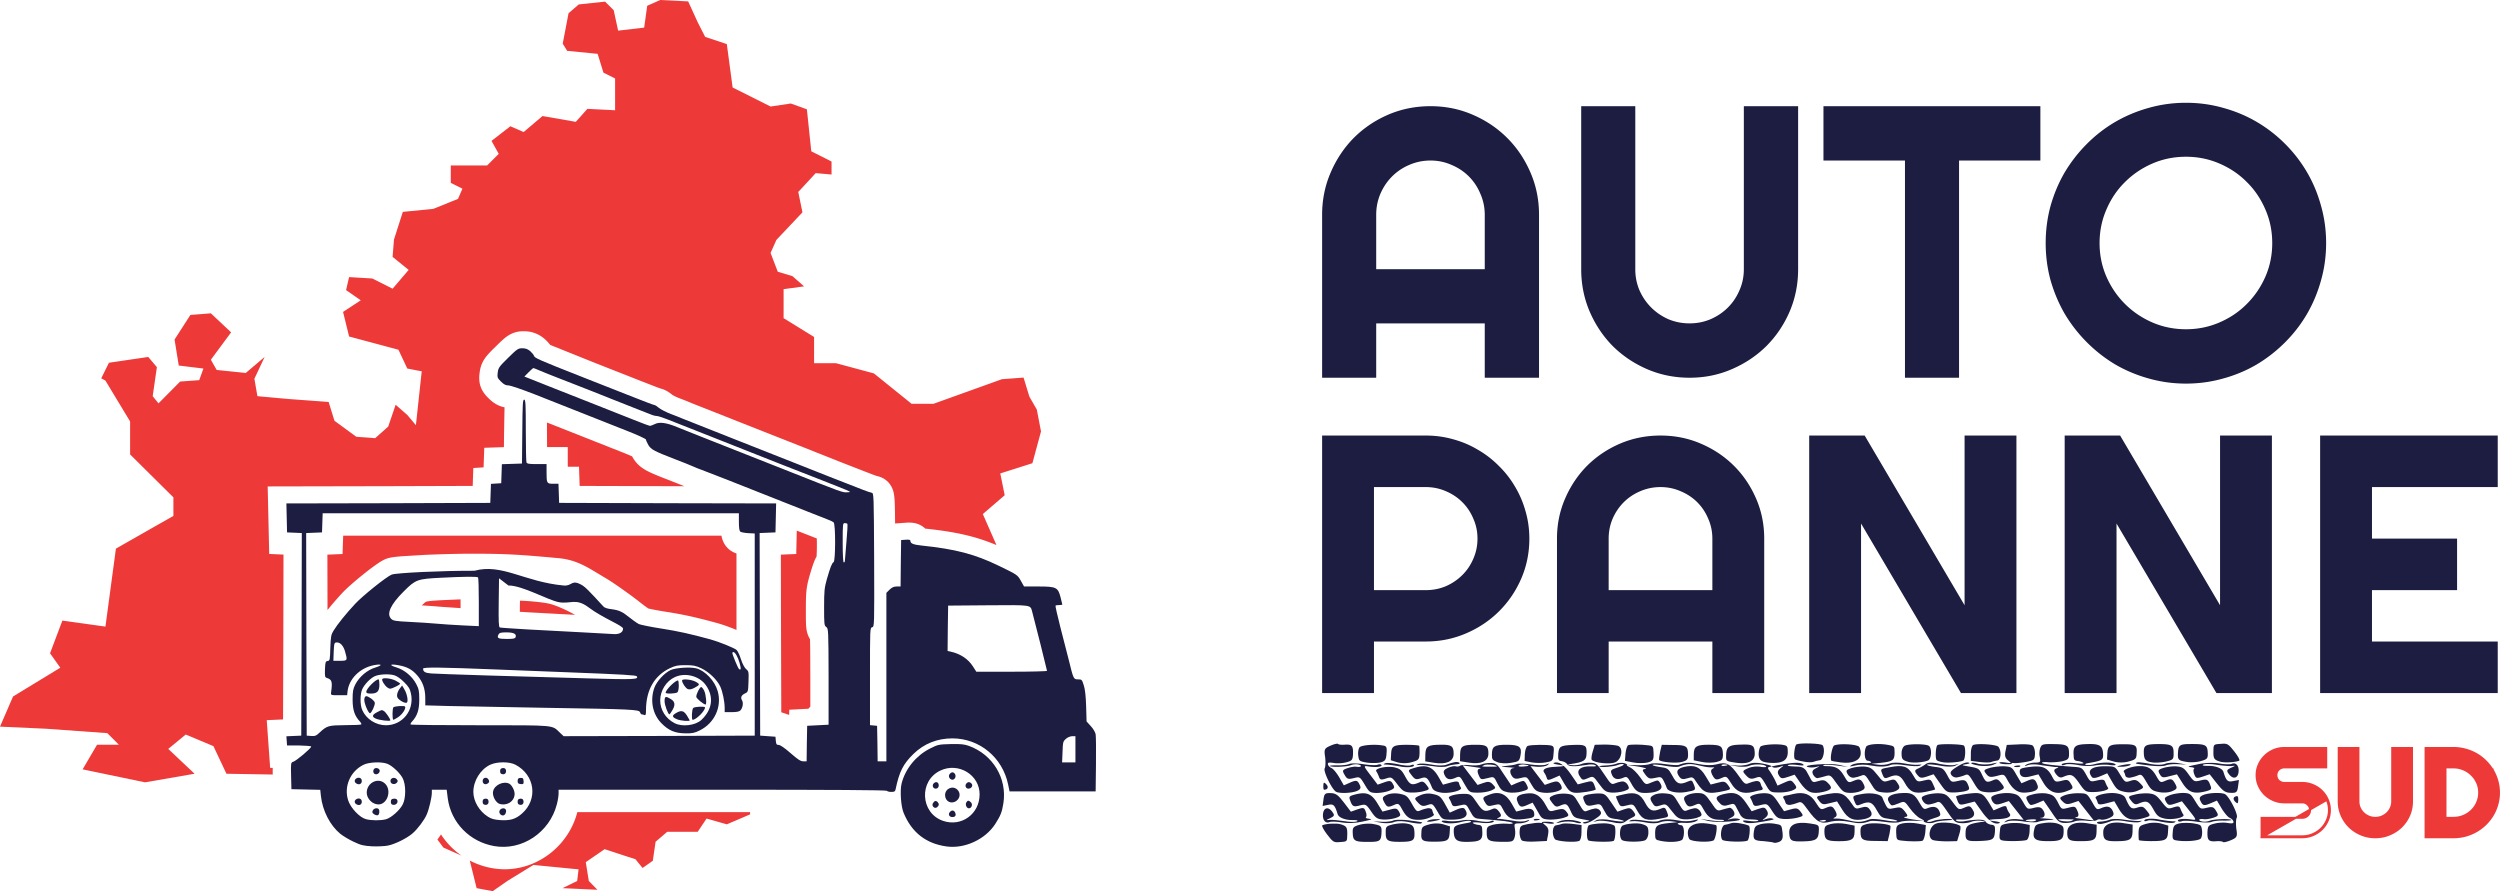 <svg xmlns="http://www.w3.org/2000/svg" width="1268" height="452" fill="none" xmlns:v="https://vecta.io/nano"><path fill-rule="evenodd" d="M224.868 429.868l-2.004-2.705-1.012-1.35.268-.354 1.568-2.217c2.734 4.232 6.287 7.883 10.444 10.751l-9.264-4.125zm13.402 6.616l3.476 13.989 8.146 1.527 7.437-5.175 13.22-8.122 22.898 2.234-.702 5.888-7.437 3.648 17.702.821-4.366-4.475-1.539-9.535 9.569-6.588 11.095 3.647 4.487 1.413 3.652 4.475 5.196-3.647 1.411-9.65 5.911-5.061h15.461l4.488-6.709 10.271 2.941 11.797-5.06v-1.137l-13.311-.004h-74.3c-4.921 18.979-23.677 31.824-43.079 28.449-4.088-.709-7.949-2.031-11.483-3.869zm131.031-51.965l7.49 2.753-7.5 4.632h-2.159-83.077-5.838c-2.319-4.696-6.171-8.795-11.396-11.541-.87-.458-1.776-.833-2.695-1.138 6.316.033 10.012.118 12.367.333.293.027.535.054.732.079l.467.447.026.025.026.024 1.995 1.884 2.9 2.739 3.989-.009 48.438-.111h.011l34.224-.117zm30.964-21.898l-4-1.359-.123-38.19v-.01l-.09-41.749 7.8-.323.212-9.377.057-2.482 2.929 1.147.005.002.761.298.03.011 6.435 2.52.04 3.313c-.003 2.213-.063 4.326-.165 5.872-.645 1.1-1.031 2.078-1.258 2.653l-.012.031c-.718 1.818-1.475 4.291-2.376 7.404l-.014.048-.013.048c-.676 2.424-1.193 4.541-1.469 7.342-.25 2.534-.284 5.471-.284 9.53v.098.002c0 3.963 0 6.965.218 8.97.115 1.05.38 2.929 1.376 4.87a11.76 11.76 0 0 0 .497.873c.126 3.038.154 8.834.181 20.389v.013 13.831l-.966 1.078-.405.021-9.317.475-.049 2.651zm31.744-26.405l-1.032-.206-.193-13.124c-.074-1.566-.201-3.532-.708-5.316a11.92 11.92 0 0 0-1.318-3.021l-.004-.254-.024-4.945c0-4.199.049-6.167.187-7.568.111-1.125.285-1.968.819-3.888l.398-1.362a10.19 10.19 0 0 0 4.01-1.444l-.068 19.488-.001.02c-.52.849-.853 1.651-1.068 2.286-.69 2.029-.792 4.298-.852 5.665-.112 2.562-.139 6.788-.146 13.669zm39.747-36.192l-4.278 3.855.047-4.966.102-10.866c10.425 1.114 17.634 2.474 24.345 4.709l-.091 1.041h-13.214l-5.315 4.788-1.576.013-.02 1.426zm33.643-23.564l-6.911-15.737 11.095-9.535-2.247-11.063 16.297-5.181L528 218.82l-2.12-11.063-3.779-6.594-2.955-9.65-10.974.821-34.714 12.476h-11.094l-19.126-15.416-19.24-5.182h-11.095v-13.297l-15.461-9.535v-.471-14.246l10.386-1.413-5.898-5.181-7.443-2.234-3.652-9.536 2.943-6.594 13.227-14.004-2.132-10.356 1.896-1.999 6.958-7.537 8.031.707v-6.588l-10.272-5.181-2.234-21.305-8.152-2.941-10.258 1.528-19.253-9.656-2.943-22.011-10.986-3.647-3.779-7.416L349.042.707 334.877 0l-6.62 2.941-1.532 11.063-13.214 1.534-2.247-10.356-4.366-4.354-13.342 1.413-5.19 4.475-2.949 15.423 2.24 3.647 15.468 1.528 2.943 9.535 5.911 2.941v16.13l-14.05-.707-5.893 6.588-16.884-2.941-9.563 8.122-6.728-2.941-9.563 7.416 3.658 6.594-5.905 5.882h-18.41v8.829l5.905 2.941-2.247 5.176-12.512 5.06-15.468 1.528-4.487 14.01-.709 8.828 8.146 6.595-8.146 9.535-10.271-5.175-11.79-.713-1.533 6.595 7.437 5.175-8.969 5.888 3.071 12.476 25.024 6.709 4.487 9.535 7.316 1.413-2.477 22.953-.472 4.354-4.367-5.175-5.905-5.175-3.779 11.063-6.607 5.888-2.834-.236-6.728-.471-11.095-8.122-2.949-9.535-20.658-1.528-15.467-1.413-1.532-8.828 5.19-11.063-9.563 8.122-14.759-1.528-2.949-5.181 10.271-13.889-10.271-9.65-10.386.821-8.024 12.476 2.126 13.183 12.511 1.527-2.125 5.888-9.678.707-10.98 11.063-2.949-3.648 2.126-14.716-4.373-5.175-19.949 2.94-3.894 7.887 2.126 1.178 12.512 20.712v16.716l21.959 21.775v9.415l-8.503 4.824-20.657 11.77-5.311 39.548-21.838-3.056-6.256 16.594 5.196 7.302-23.964 14.595L0 368.551l23.377 1.063 31.043 2.235 5.899 5.887H49.224l-7.316 12.476 31.637 6.589 25.145-4.354-13.342-12.597 8.854-7.295 14.05 5.882 6.607 14.01 23.471.393c-.023-1.17-.028-2.325.019-3.382h-1.33l-.663-9.289-.332-4.655-.731-10.248 8.274-.365.135-41.829v-.01l.09-41.779-7.247-.321-.211-9.35-.332-14.687-.231-10.204 10.207-.022 51.697-.111h.011l42.067-.135.001-.019.312-9.059 5.21-.332.02-.585.322-9.346 9.347-.305.621-.02.068-6.636v-.013l.247-13.55 44.273-23.156 25.376 9.995h0l7.291 2.832 2.179.797.115.04a10.34 10.34 0 0 1 1.109.326c.594.211 1.072.438 1.37.589.606.307 1.129.633 1.495.872a25.95 25.95 0 0 1 1.99 1.458l.021.013c.188.112.485.278.881.479.792.404 1.711.816 2.499 1.118 2.458.915 5.122 1.998 6.039 2.414l.005.002a505.82 505.82 0 0 0 3.49 1.386l6.199 2.437.022.008 1.718.675 14.811 5.868 31.445 12.412 16.463 6.535.022.01.023.01c.612.272 2.569 1.031 12.472 4.873l4.812 1.867.025.01.025.01c.753.296 1.549.585 2.195.802l.392.129.245.077a10.68 10.68 0 0 1 4.951 2.465c2.267 2.018 3.018 4.434 3.287 5.435.502 1.875.609 4.161.68 6.089.082 2.209.133 5.415.174 10.046l3.095-.221 2.328-.166.052-.003.053-.004.069-.004.045-.003c.728-.047 2.852-.185 4.924.362 1.159.306 3.033 1.003 4.728 2.639 15.208 1.603 25.292 3.814 36.109 8.349zm-249.497-69.872l44.272-23.156-20.531-8.254-.609-.271c-.164-.216-.324-.416-.474-.597a21.78 21.78 0 0 0-2.39-2.455l-.121-.105-.124-.102c-3.058-2.503-6.42-3.648-10.27-3.648-.693 0-2.12.009-3.76.413-1.792.442-3.27 1.2-4.509 2.038-1.862 1.259-3.838 3.212-5.794 5.144l-.148.147c-2.064 2.014-4.087 3.995-5.445 5.939-2.038 2.917-2.513 5.513-2.747 7.523l-.022.177c-.124.988-.489 3.884.599 6.876 1.039 2.858 3.071 4.855 3.811 5.583l.137.135c1.059 1.059 2.522 2.36 4.445 3.343 1.227.627 2.46 1.035 3.68 1.27zm-71.53 172.354l.084-.087a18.38 18.38 0 0 0 .558-.069l-.642.156zm156.616-178.671c.001 0 .008.005.022.014-.015-.009-.022-.014-.022-.014zm-76.035 46.519l.01-.298.851-.027 1.428-.047.101.017a16.31 16.31 0 0 0 .905.126c.202 1.202.612 2.767 1.498 4.314a11.55 11.55 0 0 0 .509.812h-5.471l.169-4.897zm13.006-20.043h-.489l-.041-7.236-.009-5.219 7.474 2.951 7.677 3.032.001.001 9.24 3.657.013.005 13.317 5.266.008.003.007.003c2.13.834 4.008 1.618 5.438 2.254l.092.169.242.432.053.092.055.091c.658 1.097 1.577 2.411 2.998 3.712 1.336 1.221 2.777 2.122 4.165 2.858 2.547 1.353 6.276 2.838 11.558 4.876l.019.007.02.008 7.316 2.895-7.717-.016h-.01l-45.389-.137-.003-.07-.33-9.658h-5.705v-9.976h-10zm-103.896 44.94h191.845l-28.212 38.59c-2.526-.395-5-.841-6.914-1.226l-1.95-.417-.868-.61c-1.059-.761-2.354-1.741-3.595-2.729l-.014-.011-.015-.012c-4.649-3.673-13.862-10.182-17.331-12.154l-.077-.043-.068-.038-.029-.017-.434-.257-1.317-.794-.278-.168-3.417-2.057c-6.59-3.977-11.426-6.005-18.037-6.642l-.021-.002-.02-.002c-20.05-1.848-26.728-2.203-41.893-2.259h-.002c-8.267-.029-18.331.24-26.632.627l-10.88.661c-1.463.119-2.805.249-3.919.392l-.057.007c-.724.092-2.467.314-3.987.879l-.026.01-.026.009c-1.323.501-2.514 1.232-3.139 1.625-.804.506-1.672 1.1-2.536 1.718a139.26 139.26 0 0 0-5.767 4.393c-3.865 3.089-8.366 6.94-10.842 9.593l-.004.003c-2.552 2.738-5.201 5.788-7.489 8.664l-.06-28.107 7.691-.318.318-9.266.002-.042zm191.845 0l-28.211 38.59c9.051 1.402 15.806 2.936 25.98 5.722l.01.003c2.739.753 6.185 2.003 9.002 3.145l.848.348v-38.782a11.58 11.58 0 0 1-3.453-1.821c-2.371-1.843-3.288-4.178-3.606-5.069-.274-.77-.451-1.507-.57-2.136zm-37.844 36.757c-.063-.018-.053-.017.013.004l-.013-.004zm-139.835 5.952l.015-.016c.376 3.173 1.831 6.047 4.167 8.241 2.589 2.435 5.503 3.18 7.716 3.524 1.961.305 4.599.46 7.905.619 4.436.22 10.29.598 13.006.854 3.12.3 9.335.696 13.863.92h.011l.01.001 8.202.388 1.163.055c.222.46.484.916.789 1.364l.058.083.136.191-21.77-.649c-2.95-.035-5.309-.014-7.024.104-.766.053-1.944.156-3.129.452-.308.077-.898.232-1.622.531-2.29-1.055-4.641-1.69-7.002-2.116-1.334-.249-2.685-.441-3.924-.501-.592-.029-1.481-.045-2.473.079a11.29 11.29 0 0 0-1.837.385c-.504-.153-.931-.243-1.235-.298a13.23 13.23 0 0 0-2.757-.188c-1.287.04-2.655.234-3.939.474l-.034.006-.034.007a27.02 27.02 0 0 0-2.946.744l-.205-.706-.03-.106-.008-.025-.007-.025c-.671-2.263-1.789-4.713-3.607-6.821 1.795-2.259 4.084-4.935 6.538-7.568l.001-.001.003-.002zm67.842 16.65c-.47-.328-.993-.768-1.497-1.336l.018.002 3.083.237.048.004.062.004 2.827.189a10.36 10.36 0 0 1-.216.185 8.51 8.51 0 0 1-1.213.841l-1.398-.056-.11-.005-1.604-.065zm13.422.534c.241-.265.475-.55.698-.855l25.849 1.36 14.542.807c2.648.253 6.045.091 9.243-1.532a13.01 13.01 0 0 0 4.151-3.322 86.41 86.41 0 0 0 2.858.619c2.216.446 4.978.943 7.773 1.38l.008.001.007.001 3.122.506a42.4 42.4 0 0 0-1.645.74l-.052.025-.052.025c-2.605 1.265-4.914 2.795-6.933 4.553a10.03 10.03 0 0 0-1.072-.601 11.54 11.54 0 0 0-2.134-.785c-.902-.236-1.797-.366-2.453-.447-1.403-.175-3.361-.325-5.953-.479-5.271-.312-14.106-.69-28.579-1.244l-5.058-.196-14.32-.556zm-51.172-26.766c1.51-.167 3.507-.286 6.547-.441l8.719-.377.01 2.749v1.697l-10.657-.733-.009-.001-.009-.001c-2.104-.198-5.564-.441-8.982-.647 1.836-1.766 2.119-1.836 2.197-1.855.18-.064.708-.228 2.184-.391zm50.601 5.803l-5.268-.318.029-3.15v-.011l.034-2.48c5.287.184 10.953.753 14.554 1.473l.025.005.026.005c1.705.332 5.085 1.542 9.22 3.55 1.411.686 2.807 1.414 4.138 2.156l-22.758-1.23zm-65.829-4.253c0-.001.01.001.028.005-.019-.003-.028-.005-.028-.005zm4.871 7.657c-.008.021-.012.032-.013.033s.003-.011.013-.033zm-27.845 16.008l-.003.028.003-.028zm6.314 48.473a10.6 10.6 0 0 0 2-.768 23.66 23.66 0 0 0 1.133.391c-.97.07-2.034.187-3.133.377zm14.903 1.139a16.51 16.51 0 0 0-1.754-.635 22.93 22.93 0 0 0 4.992-1.227l.157.076a10.1 10.1 0 0 0 1.332.52 10.33 10.33 0 0 0 1.207.297c.435.08.801.119.962.135.376.038.758.061 1.051.077a94.63 94.63 0 0 0 2.378.084l7.761.126 24.84.111h3.371c-.832.262-1.652.575-2.445.945l-.004.002c-5.136 2.398-9.229 6.698-11.71 11.752h-6.171-7.537-5.679a17.17 17.17 0 0 0-.292-.574c-1.383-2.6-3.462-4.968-5.296-6.712-1.795-1.706-4.33-3.744-7.133-4.964l-.015-.006-.015-.007zm240.013-118.484c-.044-.006-.249-.031-.57-.103l.167.033a3.14 3.14 0 0 0 .103.019l.154.028.146.023zm-27.318 7.835c-.006-.032-.006-.037-.002-.011l.002.011zm-84.571 40.056c.019.011.022.013.006.004l-.006-.004zm-78.634 93.964c0-1.925 1.482-4.087 2.785-4.722l.009-.002c.045-.015.23-.075.578-.138a10.13 10.13 0 0 1 1.738-.143 8.97 8.97 0 0 1 1.588.129c.084.016.15.031.199.042 2.04 1.145 2.839 2.717 3.01 3.986.172 1.281-.201 2.865-1.847 4.312h0c-.467.411-.747.599-.888.684a.85.85 0 0 1-.208.098c-.11.033-.726.2-2.686.077-.562-.043-.944-.086-1.21-.125a5.81 5.81 0 0 1-.254-.042l-.027-.017-.06-.038c-1.86-1.163-2.727-3.232-2.727-4.101zm-63.972 1.216c-.696-2.046.213-4.686 2.499-5.917.072-.019.179-.044.321-.071.49-.094 1.155-.171 1.901-.198s1.409.005 1.889.063l.06.007.051.037c.32.232.72.562 1.143.964s.792.803 1.076 1.152c.115.142.198.253.255.332.015.065.034.15.054.258.089.481.154 1.139.154 1.88s-.065 1.399-.154 1.88c-.02.111-.04.198-.055.263-.064.089-.166.222-.314.397-.322.38-.738.806-1.198 1.211-.401.354-.757.624-1.023.802-.086.012-.188.024-.305.036a16.61 16.61 0 0 1-1.712.077c-.635-.002-1.23-.036-1.724-.091l-.185-.022-.194-.027a8.61 8.61 0 0 1-.973-.886c-.45-.47-.852-.975-1.158-1.435-.281-.422-.389-.669-.406-.708l-.002-.004z" fill="url(#A)"/><path d="M753.068 136.549v-27.565c0-3.777-.735-7.331-2.206-10.66-1.407-3.394-3.357-6.339-5.851-8.836s-5.435-4.45-8.825-5.859c-3.325-1.473-6.874-2.209-10.647-2.209s-7.353.736-10.742 2.209c-3.326 1.409-6.235 3.362-8.729 5.859s-4.476 5.443-5.947 8.836c-1.407 3.329-2.11 6.883-2.11 10.66v27.565h55.057zm27.529 55.033h-27.529v-27.565h-55.057v27.565h-27.433v-82.598c0-7.619 1.439-14.758 4.316-21.417 2.878-6.723 6.778-12.582 11.702-17.576 4.988-4.994 10.807-8.932 17.458-11.813 6.714-2.881 13.876-4.322 21.485-4.322s14.74 1.441 21.39 4.322c6.715 2.881 12.566 6.819 17.554 11.813s8.92 10.853 11.798 17.576c2.877 6.659 4.316 13.798 4.316 21.417v82.598zm131.409-55.033c0 7.619-1.439 14.791-4.316 21.514-2.878 6.659-6.811 12.485-11.798 17.48-4.988 4.93-10.839 8.836-17.554 11.717-6.65 2.881-13.78 4.322-21.39 4.322s-14.771-1.441-21.485-4.322c-6.651-2.881-12.47-6.787-17.458-11.717-4.923-4.995-8.824-10.821-11.702-17.48-2.877-6.723-4.316-13.895-4.316-21.514V53.856h27.433v82.694c0 3.778.703 7.331 2.11 10.661 1.471 3.329 3.453 6.243 5.947 8.74s5.403 4.482 8.729 5.954c3.389 1.409 6.97 2.113 10.742 2.113s7.322-.704 10.647-2.113c3.39-1.472 6.331-3.457 8.825-5.954s4.444-5.411 5.851-8.74c1.471-3.33 2.206-6.883 2.206-10.661V53.856h27.529v82.694zm81.627 55.033H966.2V81.42h-41.341V53.856h110.021V81.42h-41.247v110.162zm186.177-68.286c0 6.531-.86 12.837-2.59 18.919-1.66 6.019-4.02 11.686-7.09 17-3.07 5.251-6.78 10.054-11.13 14.408s-9.14 8.099-14.39 11.237c-5.24 3.073-10.9 5.442-16.98 7.107-6.07 1.729-12.37 2.593-18.89 2.593s-12.82-.864-18.9-2.593c-6.01-1.665-11.67-4.034-16.98-7.107-5.24-3.138-10.04-6.883-14.38-11.237-4.35-4.354-8.09-9.157-11.23-14.408-3.07-5.314-5.46-10.981-7.19-17-1.66-6.082-2.49-12.388-2.49-18.919s.83-12.838 2.49-18.921c1.73-6.083 4.12-11.75 7.19-17 3.14-5.25 6.88-10.053 11.23-14.407a70.84 70.84 0 0 1 14.38-11.141c5.31-3.073 10.97-5.442 16.98-7.107 6.08-1.729 12.38-2.593 18.9-2.593s12.82.864 18.89 2.593c6.08 1.665 11.74 4.034 16.98 7.107A70.9 70.9 0 0 1 1159 72.968c4.35 4.354 8.06 9.156 11.13 14.407s5.43 10.917 7.09 17c1.73 6.083 2.59 12.39 2.59 18.921zm-27.33 0c0-6.019-1.15-11.686-3.46-17-2.3-5.378-5.43-10.021-9.4-13.927-3.9-3.97-8.53-7.107-13.9-9.412-5.31-2.305-10.97-3.457-16.98-3.457-6.08 0-11.77 1.152-17.08 3.457-5.3 2.305-9.94 5.442-13.9 9.412-3.97 3.906-7.1 8.549-9.4 13.927-2.31 5.314-3.46 10.981-3.46 17s1.15 11.684 3.46 17c2.3 5.25 5.43 9.86 9.4 13.83 3.96 3.97 8.6 7.107 13.9 9.412 5.31 2.305 11 3.458 17.08 3.458 6.01 0 11.67-1.153 16.98-3.458 5.37-2.305 10-5.442 13.9-9.412 3.97-3.97 7.1-8.58 9.4-13.83 2.31-5.316 3.46-10.981 3.46-17z" fill="#1c1d40"/><path d="M1173.13 423.577c1.71-.723 3.21-1.704 4.48-2.945 1.28-1.26 2.29-2.724 3.01-4.389.74-1.673 1.11-3.461 1.11-5.36s-.37-3.686-1.11-5.358c-.72-1.685-1.73-3.15-3.01-4.391-1.27-1.262-2.77-2.244-4.48-2.946-1.71-.727-3.53-1.09-5.47-1.09h-9.05a4.1 4.1 0 0 1-1.58-.301 4.25 4.25 0 0 1-1.29-.823 4.31 4.31 0 0 1-.84-1.259c-.2-.492-.3-1.013-.3-1.565a3.86 3.86 0 0 1 .3-1.532c.21-.479.49-.887.84-1.231a3.95 3.95 0 0 1 1.29-.853 4.08 4.08 0 0 1 1.58-.302h20.76.5v-.5-8.867-.5h-.5-20.76c-1.94 0-3.76.363-5.47 1.091a14.4 14.4 0 0 0-4.47 2.976c-1.27 1.24-2.27 2.694-3.01 4.356-.75 1.673-1.12 3.462-1.12 5.362s.37 3.7 1.12 5.392v.001c.74 1.662 1.74 3.124 3 4.384l.01.007c1.29 1.238 2.78 2.217 4.47 2.94 1.71.728 3.53 1.091 5.47 1.091h9.05a4.08 4.08 0 0 1 1.58.302 3.62 3.62 0 0 1 1.25.844l.01.009.01.009c.37.343.66.75.86 1.223a3.86 3.86 0 0 1 .31 1.531c0 .554-.11 1.062-.31 1.532a3.93 3.93 0 0 1-.87 1.262c-.35.344-.77.618-1.26.822a4.08 4.08 0 0 1-1.58.302h-20.1-.5v.5 8.866.5h.5 20.1c1.94 0 3.76-.362 5.47-1.09zm0 0v.001l-.2-.461m.2.46l-.2-.46.2.46zm-.2-.46c-1.64.7-3.39 1.05-5.27 1.05h-19.6l32.1-18.444c.71 1.607 1.07 3.327 1.07 5.16a12.62 12.62 0 0 1-1.07 5.159c-.7 1.607-1.66 3.017-2.9 4.233-1.22 1.194-2.67 2.142-4.33 2.842zm91.4-32.512a23.04 23.04 0 0 0-3.61-4.576c-1.4-1.39-2.96-2.579-4.68-3.569a22.81 22.81 0 0 0-5.55-2.274c-1.96-.548-4-.821-6.12-.821h-13.63-.5v.5 44.302.5h.5 13.63c2.12 0 4.16-.262 6.12-.789h.01c1.97-.547 3.82-1.315 5.54-2.305s3.28-2.167 4.67-3.535l.01-.004c1.39-1.387 2.6-2.911 3.61-4.574v-.003c1.01-1.686 1.78-3.486 2.32-5.402a21.68 21.68 0 0 0 .84-6.039c0-2.083-.28-4.086-.84-6.006-.54-1.937-1.31-3.739-2.32-5.405zm0 0v-.001l-.43.261.43-.258v-.002zm-42.41 22.982v-.001c.97-2.229 1.46-4.604 1.46-7.121v-26.6-.5h-.5-9.06-.5v.5 26.6c0 1.147-.22 2.219-.68 3.223v.009c-.44 1.012-1.04 1.894-1.82 2.651-.77.757-1.68 1.361-2.74 1.812-1.03.426-2.13.641-3.31.641s-2.29-.214-3.34-.641c-1.04-.45-1.94-1.054-2.72-1.812-.77-.758-1.39-1.641-1.84-2.655-.44-1.005-.66-2.08-.66-3.228v-26.6-.5h-.5-9.02-.5v.5 26.6c0 2.517.49 4.892 1.46 7.121v.001c.97 2.198 2.29 4.124 3.96 5.776v.004c1.69 1.631 3.65 2.921 5.9 3.87v.001c2.27.954 4.69 1.429 7.26 1.429s4.98-.475 7.23-1.43c2.26-.949 4.24-2.239 5.93-3.87v-.002c1.69-1.652 3.02-3.579 3.99-5.778zm34.48-16.532l.01.005c.68 1.54 1.02 3.19 1.02 4.956s-.34 3.428-1.03 4.989v.003a12.78 12.78 0 0 1-2.79 4.074c-1.17 1.148-2.56 2.061-4.17 2.738-1.57.653-3.26.981-5.07.981h-4.01v-25.569h4.01c1.81 0 3.49.338 5.07 1.01v.001c1.61.676 2.99 1.599 4.17 2.767v.006c1.19 1.147 2.12 2.493 2.79 4.039z" fill="#ee3939"/><path d="M1173.13 423.577c1.71-.723 3.21-1.704 4.48-2.945 1.28-1.26 2.29-2.725 3.01-4.389.74-1.673 1.11-3.461 1.11-5.36s-.37-3.686-1.11-5.358c-.72-1.685-1.73-3.15-3.01-4.391-1.27-1.262-2.77-2.243-4.48-2.946-1.71-.727-3.53-1.09-5.47-1.09h-9.05a4.1 4.1 0 0 1-1.58-.301 4.25 4.25 0 0 1-1.29-.823 4.31 4.31 0 0 1-.84-1.259c-.2-.492-.3-1.013-.3-1.565a3.86 3.86 0 0 1 .3-1.532c.21-.479.49-.887.84-1.231a3.95 3.95 0 0 1 1.29-.853 4.08 4.08 0 0 1 1.58-.302h20.76.5v-.5-8.867-.5h-.5-20.76c-1.94 0-3.76.363-5.47 1.091a14.4 14.4 0 0 0-4.47 2.976c-1.27 1.24-2.27 2.694-3.01 4.356-.75 1.673-1.12 3.462-1.12 5.362s.37 3.7 1.12 5.392v.001c.74 1.662 1.74 3.124 3 4.384l.01.007c1.29 1.238 2.78 2.217 4.47 2.94 1.71.728 3.53 1.091 5.47 1.091h9.05a4.08 4.08 0 0 1 1.58.302 3.62 3.62 0 0 1 1.25.844l.01.009.01.009c.37.343.66.75.86 1.223a3.86 3.86 0 0 1 .31 1.531c0 .554-.11 1.062-.31 1.532a3.93 3.93 0 0 1-.87 1.262c-.35.344-.77.618-1.26.822a4.08 4.08 0 0 1-1.58.302h-20.1-.5v.5 8.866.5h.5 20.1c1.94 0 3.76-.362 5.47-1.09zm0 0v.001l-.2-.461m.2.46l-.2-.46m0 0c-1.64.7-3.39 1.05-5.27 1.05h-19.6l32.1-18.444c.71 1.607 1.07 3.327 1.07 5.16a12.62 12.62 0 0 1-1.07 5.159c-.7 1.607-1.66 3.017-2.9 4.233-1.22 1.194-2.67 2.142-4.33 2.842zm91.4-32.512a23.04 23.04 0 0 0-3.61-4.576c-1.4-1.39-2.96-2.579-4.68-3.569a22.81 22.81 0 0 0-5.55-2.274c-1.96-.548-4-.821-6.12-.821h-13.63-.5v.5 44.302.5h.5 13.63c2.12 0 4.16-.262 6.12-.789h.01c1.97-.547 3.82-1.315 5.54-2.305s3.28-2.167 4.67-3.535l.01-.004c1.39-1.387 2.6-2.911 3.61-4.574v-.003c1.01-1.686 1.78-3.486 2.32-5.402a21.68 21.68 0 0 0 .84-6.039c0-2.083-.28-4.086-.84-6.006-.54-1.937-1.31-3.739-2.32-5.405zm0 0v-.001l-.43.261.43-.258v-.002zm-42.41 22.982v-.001c.97-2.229 1.46-4.604 1.46-7.121v-26.6-.5h-.5-9.06-.5v.5 26.6c0 1.147-.22 2.219-.68 3.223v.009c-.44 1.012-1.04 1.894-1.82 2.651-.77.757-1.68 1.361-2.74 1.812-1.03.426-2.13.641-3.31.641s-2.29-.214-3.34-.641c-1.04-.45-1.94-1.054-2.72-1.812-.77-.758-1.39-1.641-1.84-2.655-.44-1.005-.66-2.08-.66-3.228v-26.6-.5h-.5-9.02-.5v.5 26.6c0 2.517.49 4.892 1.46 7.121v.001c.97 2.198 2.29 4.124 3.96 5.776v.004c1.69 1.631 3.65 2.921 5.9 3.87v.001c2.27.954 4.69 1.429 7.26 1.429s4.98-.475 7.23-1.43c2.26-.949 4.24-2.239 5.93-3.87v-.002c1.69-1.652 3.02-3.579 3.99-5.778zm34.48-16.532l.01.005c.68 1.54 1.02 3.19 1.02 4.956s-.34 3.428-1.03 4.989v.003a12.78 12.78 0 0 1-2.79 4.074c-1.17 1.148-2.56 2.061-4.17 2.738-1.57.653-3.26.981-5.07.981h-4.01v-25.569h4.01c1.81 0 3.49.338 5.07 1.01v.001c1.61.676 2.99 1.599 4.17 2.767v.006c1.19 1.147 2.12 2.493 2.79 4.039z" stroke="#ee3939"/><g fill="#1c1d40"><path d="M696.877 247.046v52.276h26.3c3.604 0 6.994-.668 10.171-2.004 3.177-1.396 5.956-3.279 8.339-5.647s4.246-5.13 5.59-8.287c1.405-3.218 2.107-6.618 2.107-10.2s-.702-6.952-2.107-10.11c-1.344-3.217-3.208-6.01-5.59-8.378s-5.162-4.22-8.339-5.556c-3.177-1.396-6.567-2.094-10.171-2.094h-26.3zm0 104.461h-26.299v-130.6h52.599c4.826 0 9.468.638 13.928 1.913 4.46 1.214 8.614 2.975 12.462 5.282a49.6 49.6 0 0 1 10.63 8.197c3.238 3.157 5.987 6.679 8.247 10.564 2.322 3.886 4.093 8.045 5.315 12.477 1.283 4.433 1.925 9.047 1.925 13.844 0 7.164-1.375 13.934-4.124 20.309-2.749 6.314-6.506 11.839-11.271 16.575s-10.355 8.47-16.769 11.202c-6.354 2.732-13.135 4.099-20.343 4.099h-26.3v26.138zm171.633-52.185v-26.138c0-3.583-.703-6.952-2.108-10.11-1.344-3.217-3.207-6.01-5.589-8.378s-5.193-4.22-8.431-5.556c-3.177-1.396-6.567-2.094-10.171-2.094s-7.026.698-10.263 2.094c-3.177 1.336-5.957 3.188-8.339 5.556s-4.277 5.161-5.682 8.378c-1.344 3.158-2.016 6.527-2.016 10.11v26.138h52.599zm26.299 52.185H868.51v-26.138h-52.599v26.138h-26.207v-78.323c0-7.226 1.374-13.995 4.123-20.31 2.749-6.375 6.476-11.93 11.18-16.666 4.765-4.736 10.324-8.47 16.677-11.202 6.415-2.732 13.257-4.099 20.527-4.099s14.081 1.367 20.434 4.099c6.415 2.732 12.005 6.466 16.77 11.202s8.522 10.291 11.271 16.666c2.749 6.315 4.123 13.084 4.123 20.31v78.323zm127.921 0H994.6l-50.674-85.974v85.974h-26.3v-130.6h28.133l50.674 86.065v-86.065h26.297v130.6zm129.58 0h-28.14l-50.67-85.974v85.974h-26.3v-130.6h28.13l50.68 86.065v-86.065h26.3v130.6zm114.54 0h-90.08v-130.6h90.08v26.139h-63.78v26.138h43.16v26.138h-43.16v26.047h63.78v26.138zm-362.708 26.256c-3.965-.56-10.145-.046-11.195.899-.497.509-.944 2.248-.958 3.892.106 3.132 1.511 4.149 6.232 4.375 6.295.302 8.844-1.498 8.507-6.262-.031-2.202-.4-2.521-2.586-2.904zm.913 19.154l-3.499 1.546-1.367-2.961c-.867-1.64-2.119-3.784-2.832-4.722-.986-1.298-.827-1.753.826-1.906 1.016-.16-.359-.805-3.198-1.381-3.492-.769-6.136-.757-7.838-.005-1.325.585-4.183.98-6.354.784l-3.895-.303 4.074.705c2.187.383 5.02.287 6.155-.214 2.46-1.087 7.763-.925 8.641.229.328.433-.837.562-2.724.24-2.037-.353-4.612-.082-6.504.753-2.837 1.254-2.917 1.482-.933 3.592 1.614 1.791 2.566 2.045 4.756 1.27 2.624-.87 2.679-.798 5.112 3.233 2.338 4.073 2.487 4.104 6.705 4.167 2.455.071 5.503-.408 7.016-1.076 2.176-.961 2.335-1.417.909-3.292-1.535-2.019-1.928-2.038-5.05-.659zm-22.083-19.243c-6.21.143-7.409 1.058-7.481 5.617-.073 2.73-.018 2.802 4.693 3.514 6.3.974 9.8-.572 9.823-4.531-.103-4.29-.88-4.814-7.035-4.6zm25.339 32.832l-3.45.946-2.896-4.308c-2.239-3.443-3.345-4.399-5.476-4.71-3.571-.542-9.715 1.017-8.729 2.315.384.504.923 1.712 1.297 2.702.514 1.507 1.206 1.587 3.94.861 3.316-.791 3.371-.718 5.828 3.013 2.183 3.37 2.906 3.822 5.864 4.056 1.873.137 4.935-.157 6.857-.62 3.167-.821 3.301-.977 1.766-2.996-1.426-1.875-2.078-2.069-5.001-1.259z"/><path d="M890.688 396.134c-1.016.16-2.694.612-3.734 1.072-1.703.752-2.221.403-4.828-3.359-4.651-6.616-6.394-7.579-11.617-6.139-2.111.547-5.692.491-8.83-.146-4.686-1.012-6.788-.951-10.303.409-.717.221-3.769.028-6.892-.423-3.028-.493-6.365-.56-7.405-.101s-4.198.795-6.952.663l-5.059-.173 5.702.852c3.178.523 4.836 1.043 3.726 1.244-1.653.153-1.663.639-.073 2.73 1.7 2.236 2.352 2.429 5.14 1.775s3.237-.562 4.354 1.738c.703 1.423 1.366 2.961 1.506 3.477.639 1.837 5.365 2.736 9.712 1.971 5.119-.912 5.119-.912 3.887-4.029-.748-1.981-1.102-2.114-2.994-1.278-4.162 1.838-5.631 1.235-7.835-2.993-2.009-3.641-2.323-3.887-6.532-4.436-2.43-.372-3.939-.861-3.372-1.112s3.431.026 6.365.56 5.986.727 6.892.424c3.894-1.528 5.94-1.661 9.691-.717 2.201.569 5.135 1.103 6.504 1.076 1.952-.091 2.156.011.982.627-1.041.459-1.1 1.545-.342 3.041 1.501 2.805 2.004 2.968 5.031 1.631 2.175-.961 2.38-.859 4.633 2.77 2.502 4.289 5.795 5.628 10.938 4.416 1.584-.411 3.506-.874 4.332-.951.678-.106.971-.717.587-1.222-.438-.577-.867-1.64-1.022-2.342s-1.121-1.143-2.192-1.055zm-15.956-7.691c-1.015.16-1.763.008-1.588-.261.119-.342.741-.521 1.528-.483 2.007-.02 2.052.539.06.744zm-8.019-10.714c-6.32-.002-7.574.841-7.636 4.915l-.003 2.988 4.183.849c2.391.485 5.767.439 7.445-.014 2.734-.726 3.137-1.193 3.17-3.808-.102-4.29-.934-4.886-7.159-4.93zm33.072 40.012c-1.887-.322-4.815-.184-6.643.237-2.733.726-3.231 1.235-3.603 3.904-.455 4.055.023 4.518 5.138 4.763 2.321.227 4.696.527 5.01.773.409.205 1.668.034 2.804-.467 1.513-.669 1.896-1.994 1.645-4.484-.59-4.267-.277-4.021-4.351-4.726zm-8.047-7.427l-3.286 1.163-2.732-4.092c-3.389-4.957-5.77-5.928-11.252-4.663-4.466 1.106-4.824 2.131-1.954 4.909 1.121 1.143 2.356 1.272 4.358.58 2.624-.87 2.883-.695 4.179 2.007l1.735 3.28c1.316 1.731 2.377 2.129 6.052 2.143 2.211.083 3.556.356 2.799.69s-2.913.324-4.8.002-3.108-.265-2.779.167c.932 1.226 4.025 1.305 9.821.286 6.567-1.167 6.323-1.156 4.909-1.687-.558-.235-2.062-.052-3.252.377-1.947.764-2.001.692-.155-.702 1.334-1.071 1.637-2.168.84-3.55-1.033-1.856-1.575-1.905-4.483-.91zm-20.476-13.305l-3.6.916-2.487-4.104c-2.847-4.908-5.731-6.042-11.119-4.818-3.6.916-4.211 2.438-2.183 5.107.878 1.154 1.869 1.294 4.02.633 2.529-.829 2.883-.696 4.627 2.098 3.694 5.689 5.746 6.228 14.694 4.202 2.693-.612 2.773-.84 1.238-2.859-1.426-1.875-2.078-2.068-5.19-1.175zm11.816 20.694c-1.997-.466-4.303-.507-5.06-.173s-2.151.661-3.166.821c-1.748.194-2.721 5.729-1.295 7.604.712.938 10.832 1.284 12.724.449.946-.418 1.629-6.5.861-7.51-.219-.288-2.027-.838-4.064-1.191zm-34.333-39.841l-5.886-.097-.879 3.664c-.377 1.997-.62 3.838-.455 4.055.822 1.081 8.666 1.759 11.494.991 2.733-.726 3.176-1.307 3.169-3.809-.047-4.217-.879-4.813-7.443-4.804zm28.397 31.867c-.678.106-2.356.558-3.695.957-2.434.787-2.694.612-5.59-3.696-2.826-4.05-3.509-4.615-6.262-4.747-1.629-.148-4.094.267-5.513.893-1.986.878-2.319 1.603-1.546 3.285 1.311 2.888 2.168 3.184 5.195 1.847 2.365-1.045 2.569-.942 4.523 2.626 2.174 3.856 4.122 4.923 8.529 4.902 1.37-.027 2.077.239 1.415.532s-3.511.202-6.484-.219l-5.349-.72 4.348 1.066c4.293.993 18.904-.066 15.193-1.124-1.006-.326-2.864-.277-4.108.081-2.017.505-1.922.463.049-.6 1.837-.908 2.265-1.675 1.547-3.285-.579-1.093-1.481-1.947-2.252-1.798zm-11.26 7.96c-5.647-.781-9.526.933-9.797 4.232-.139 1.313.241 2.976.789 3.697.987 1.298 9.697 1.786 12.156.699 1.041-.459 2.197-6.75 1.429-7.76-.109-.144-2.201-.569-4.577-.868zm-29.761-39.645c-3.665-.5-9.252-.536-10.293-.077-.568.251-1.149 2.146-1.377 4.173l-.281 3.785 4.129.777c2.241.455 5.523.45 7.256.07 2.828-.768 3.231-1.235 3.149-4.666-.137-3.504-.207-3.763-2.583-4.062zm23.352 31.879c-1.016.16-2.694.612-3.734 1.072-1.608.71-2.032.32-4.41-3.639-2.502-4.289-2.816-4.535-6.522-4.922-2.226-.269-4.745.074-6.055.845-1.876 1.022-2.06 1.777-.824 3.736 1.252 2.144 1.755 2.307 4.284 1.479 2.718-.912 2.923-.81 5.774 2.94 2.522 3.317 3.448 3.871 6.312 4.147 1.872.136 4.73-.259 6.354-.783 2.623-.871 2.782-1.325 1.86-3.037-.743-1.31-1.874-1.967-3.039-1.838zm-.723 6.197c-1.867.536-5.149.541-7.146.074-4.577-.868-7.953-.821-10.318.223-1.041.46-4.283.351-7.216-.184-3.028-.492-6.176-.643-6.972-.195-1.23.543-1.026.645.872.482 1.26-.171 4.422.166 6.962.681 2.69.546 5.672.481 6.997-.104s3.804-.814 5.637-.564l3.366.44-4.322.464c-6.314.67-7.095 1.304-7.133 5.078.027 3.36.082 3.432 2.921 4.008 4.632.94 10.473.479 11.045-.929 1.134-2.332.757-6.982-.667-7.027-.638-.008-1.549-.376-1.823-.736-.329-.433 1.269-.657 3.441-.461 2.265.155 4.88-.229 6-.916 1.538-.969 1.239-1.029-1.644-.334z"/><path d="M840.849 395.897c-.448-.091-1.977.392-3.49 1.06-2.743 1.212-2.798 1.14-5.46-2.694-1.495-2.133-3.683-4.345-5.058-4.99-1.225-.615-2.057-1.211-1.679-1.378.284-.125-.289-.547-1.39-.831s-2.808-.204-3.849.255c-.946.418-3.411.833-5.363.924-2.101.062-3.55.316-3.44.461.548.721 7.554.13 9.446-.705 1.04-.46 2.3-.631 2.858-.396.653.194-.657.965-2.902 1.667-3.585 1.102-3.854 1.414-3.05 3.467.888 2.498 2.94 3.037 6.061 1.658 1.514-.669 1.977-.392 3.697 2.702 2.313 4.372 3.758 5.276 8.15 5.069 5.423-.18 8.231-1.805 7.114-4.105-.429-1.063-1.197-2.073-1.645-2.164zm-20.389-17.678c-1.101-.284-4.114-.591-6.758-.579l-4.841.116-1.043 3.447c-.581 1.894-.824 3.736-.495 4.168 1.206 1.587 9.309 2.439 11.957 1.269 3.405-1.504 4.238-7.556 1.18-8.421zm21.887 31.948c-3.972 1.755-5.686 1.163-7.82-2.807-2.438-4.703-4.874-5.746-10.316-4.594-2.505.528-4.521 1.033-4.601 1.261.015.186.459 1.435 1.108 2.786 1.022 2.342 1.376 2.475 4.448 1.696 3.166-.821 3.316-.79 5.38 2.922 2.463 4.403 4.774 5.116 11.476 3.793 4.631-.89 4.496-.734 3.374-3.706-.748-1.982-1.251-2.145-3.049-1.351zm-19.734-13.823c-1.016.159-2.694.611-3.64 1.029-1.608.711-2.086.248-5.381-4.751-3.405-5.143-3.977-5.565-6.637-5.738-1.628-.148-3.904.183-4.944.642-1.136.502-3.222.749-4.756.56-2.619-.288-2.674-.36-.344-.619 6.488-.939 7.743-1.782 7.795-5.37.157-4.115-.511-4.495-6.91-4.269-6.493.267-7.14.746-7.462 4.645-.152 2.957.082 3.432 1.86 3.61 1.141.17 2.326.899 2.67 1.518.594 1.279 4.174 1.335 9.876.358 1.733-.381 3.7-.286 4.367.093.832.596.21.775-2.151.661-5.209-.203-7.648 1.741-5.833 4.793 1.306 2.217 1.66 2.349 4.214 1.221 2.743-1.212 2.743-1.212 5.719 2.869 2.592 3.575 3.424 4.171 6.382 4.406 1.872.136 4.73-.26 6.354-.784 2.623-.87 2.782-1.326 1.86-3.038-.743-1.309-1.874-1.966-3.039-1.836zm10.278 21.663c-2.217-.755-7.475-.359-9.84.686-1.703.752-1.928 6.439-.279 7.444 1.5.976 9.487 1.011 11.568.092.946-.418 1.652-1.982 1.721-3.554.028-3.288-.356-3.792-3.17-4.668zm-9.228-7.485l-3.286 1.162-3.115-4.596c-2.732-4.092-3.36-4.585-6.059-4.645-1.573-.076-4.242.236-5.786.533-2.355.558-2.758 1.025-2.189 2.605 1.137 3.158 1.805 3.537 5.215 2.705 3.222-.749 3.371-.718 5.231 2.891 1.9 3.496 2.268 3.815 6.422 4.292 2.43.372 3.939.861 3.372 1.112s-3.431-.026-6.365-.56c-2.988-.607-6.12-.572-7.255-.071l-1.877 1.022 2.206-.589c1.15-.315 4.407-.02 7.246.556 3.695.872 5.553.822 6.752-.093.971-.718 2.604-1.728 3.833-2.271 1.703-.752 1.752-1.352.491-3.011-1.425-1.875-2.023-1.996-4.836-1.042zm-19.625-13.68l-3.789 1-3.444-5.03c-3.335-4.885-6.389-6.907-8.753-5.863-.568.251.493.65 2.326.9 4.004.446 3.451.883-1.334 1.071-4.935.157-7.096 1.304-5.835 2.962.603.794 1.142 2.001 1.352 2.775.24 1.146.972 1.112 3.336.067l3.122-1.378 2.393 4.144c2.089 3.413 2.936 4.195 5.122 4.577s10.746-.99 10.835-1.703c.04-.114-.389-1.177-.778-2.354-.843-1.94-1.197-2.072-4.553-1.168zm-17.088-18.655c-1.713-.592-10.622-.51-12.136.159-.662.292-1.298 2.115-1.431 4.1l-.107 3.516 3.586.728c2.037.352 5.224.389 7.201-.002 3.141-.521 3.599-.916 3.797-3.316.44-4.24.355-4.684-.91-5.185zm28.825 39.576c-2.485-.443-8.177.048-9.88.8-1.04.46-1.4 6.303-.413 7.601.603.793 11.305 1.075 12.913.365.946-.418 1.275-6.633.508-7.643-.329-.432-1.689-.891-3.128-1.123zm-6.748-7.711c-1.016.16-2.788.654-3.829 1.114-1.702.752-2.016.505-4.464-3.712s-2.762-4.464-6.373-4.892c-1.927-.208-4.935.157-6.353.784-2.46 1.086-2.579 1.428-.825 3.736 1.645 2.163 2.203 2.399 4.095 1.563 3.121-1.379 3.585-1.102 5.365 2.735 1.381 3.147 1.845 3.424 6.068 4.16 4.074.705 4.278.807 1.814 1.222-1.883.349-2.206.589-1.105.873 1.046.212 2.898-.51 5.367-2.082 2.981-1.895 3.693-2.787 3.005-4.025-.524-1.021-1.694-1.563-2.765-1.476zm-24.78-22.29c-1.229.543-4.715.445-7.838-.005-3.028-.493-6.27-.602-7.121-.226s-3.316.79-5.458.965c-3.66.172-2.708.426 3.153.823 1.33.087 1.684.22.708.266-1.953.092-2.275 2.161-.63 4.324.877 1.154 2.018 1.325 4.318.694 3.072-.779 3.127-.707 5.191 3.005 1.83 3.238 2.662 3.834 5.446 4.338 3.531.656 8.933-.382 9.993-1.814.309-.425.014-1.644-.699-2.581-1.041-1.37-1.883-1.48-4.507-.61l-3.286 1.162-7.237-9.519 3.556.356c1.967.094 4.243-.237 5.024-.871 1.294-.957 1.145-.987-.613-.307zm-11.722 1.036c-1.802.122-2.753-.132-2.296-.527.553-.437 1.813-.608 2.898-.51 3.068.379 2.854.763-.602 1.037zm25.226 27.199c-2.525-.33-5.492-.079-6.856.62-2.216 1.075-2.066 1.106 1.155.357 2.071-.434 5.015-.385 6.618.062 1.659.52 3.044.679 3.257.296.065-.414-1.743-.964-4.174-1.335zm.056 1.901c-2.375-.3-4.925-.329-5.587-.037s-2.056.619-3.072.779c-1.748.194-2.158 4.807-.513 6.97.877 1.154 10.239 1.835 12.32.916.663-.293 1.189-2.259 1.173-4.275l.037-3.774-4.358-.579zm-33.426-40.145c-6.469-.033-7.629.769-7.691 4.842-.033 2.616.241 2.976 2.772 3.978 1.469.603 4.617.754 6.837.351 4.064-.639 4.293-.836 4.893-3.703.819-4.407-.491-5.466-6.811-5.468zm25.016 33.07c-3.545.988-3.545.988-5.335-2.363-2.478-4.589-5.069-6.335-8.674-6.091-4.676.332-6.687 1.509-5.924 3.676 1.153 3.345 1.915 3.682 4.942 2.345l2.932-1.295 2.393 4.145c2.134 3.97 2.448 4.217 6.044 4.459 1.967.094 5.218-.282 7.085-.818 2.963-.924 3.137-1.193 1.766-2.996-1.315-1.731-2.063-1.882-5.229-1.062zm-16.623-14.716c-.448-.091-1.976.391-3.49 1.06l-2.743 1.211-3.734-5.575c-3.255-5.113-3.937-5.678-6.447-5.822-1.574-.075-3.755.214-4.89.715-1.23.543-3.914.669-6.14.4-2.077-.238-4.273-.135-4.825.302-.458.395-1.379.513-2.032.319-.613-.307-2.4.001-3.914.669-2.175.961-2.658 1.655-2.089 3.234 1.052 2.715 2.711 3.234 5.643 1.939 2.365-1.045 2.42-.972 4.718 3.215 2.393 4.145 2.448 4.217 6.666 4.28 2.306.042 5.448-.48 6.867-1.107 2.365-1.045 2.484-1.386.884-2.991-1.45-1.575-2.441-1.716-4.821-.858l-3.002 1.039-7.566-9.953 3.571.543 4.955.701c.842.109.857.295-.104.527s-1.114 1.36-.396 2.969c1.037 2.528 1.241 2.631 4.503 1.768 3.355-.905 3.355-.906 5.121 2.746 1.68 3.208 2.363 3.774 5.256 4.422 1.793.364 4.966.215 7.022-.404 3.356-.904 3.624-1.216 2.687-3.114-.484-1.135-1.251-2.144-1.7-2.235zm-16.752-7.243c-2.007.02-3.824-.045-4.123-.106s.119-.341.97-.717c1.325-.585 5.817-.162 6.42.631.11.145-1.3.286-3.267.192zm29.056 27.913c-1.818-.064-3.132.035-2.913.324s-.458.395-1.354.213c-.936-.068-3.606.244-5.826.647-3.954.783-4.088.939-4.265 4.196.001 1.83.545 3.709 1.267 4.16s3.83.717 6.948.496l5.612-.264.625-3.166c.457-2.225.147-3.629-1.313-4.719-1.788-1.521-1.788-1.521 1.09-1.059 1.738.292 3.108.265 3.227-.077s-1.28-.687-3.098-.751zm-36.618-39.023c-6.712-.021-7.738.625-7.895 4.74l-.052 3.588 4.467.724c6.206 1.015 9.84-.686 9.932-4.388.063-4.073-.919-4.699-6.452-4.664zm24.269 32.918l-3.694.958-2.284-4.001c-2.862-5.094-6.508-6.566-11.631-4.495-3.136 1.193-3.31 1.462-2.004 3.679 1.251 2.145 1.754 2.308 4.582 1.54 2.978-.737 3.237-.563 4.518 1.954 2.344 4.745 4.685 5.83 10.606 5.141 4.511-.548 5.268-.882 5.367-2.082.112-2.843-1.631-3.807-5.46-2.694zm6.696 4.653c-.787-.038-1.409.141-1.528.482-.175.27.573.422 1.588.262 1.992-.206 1.947-.764-.06-.744zm-5.213.955c-1.23.543-4.268.537-6.713-.021l-6.639-.92c-2.007.019-2.007.019-.454-.763 1.135-.502 1.17-1.288-.036-2.874-1.261-1.659-2.118-1.955-3.442-1.37-3.879 1.713-4.79 1.345-7.851-3.179-2.622-3.947-3.25-4.441-5.949-4.501-4.516-.124-9.022 1.096-8.2 2.178.384.505.977 1.784 1.351 2.775.459 1.434 1.206 1.586 3.995.932 3.316-.79 3.41-.832 5.38 2.922 1.845 3.424 2.308 3.701 5.51 3.924 10.991.828 15.593 1.397 16.087 2.046.274.36-1.081.573-3.157.335-2.117-.125-5.085.126-6.912.548-2.734.726-3.176 1.307-3.13 3.695-.047 4.259.785 4.855 7.309 4.96 5.493.078 6.02-.059 6.711-1.809.453-1.067.626-3.167.316-4.571-.485-2.965-.485-2.965 2.891-3.011 1.315-.1 3.088-.594 3.829-1.114.971-.718.672-.778-.896-.182zm-43.34-38.559c-6.659.051-7.779.739-7.935 4.854l-.053 3.588 4.468.724c6.205 1.015 9.84-.687 9.932-4.388.062-4.074-1.029-4.844-6.412-4.778zm7.082 8.816c-1.016.16-2.883.696-4.113 1.239-1.419.627-4.551.662-7.689.025-2.933-.535-5.986-.727-6.783-.279-1.324.585-1.269.657.235.474.921-.118 4.178.177 7.151.598 2.934.535 6.216.53 7.351.028 1.04-.459 3.017-.851 4.331-.95 1.37-.027 2.181-.289 1.853-.722-.275-.36-1.321-.573-2.336-.413z"/><path d="M755.771 416.622c-.756.334-3.605.244-6.145-.272-2.595-.587-6.419-.632-8.585-.157-2.126.362-5.299.511-7.092.147-1.832-.25-2.998-.121-2.669.312.878 1.154 6.032 1.285 9.916.244 1.867-.536 4.008-.711 4.566-.476.707.265.344.619-.861.862-7.34 1.315-7.663 1.555-7.542 4.873.237 4.134 1.831 5.067 8.081 4.811 5.667-.191 6.717-1.137 6.341-5.787-.032-2.202-.361-2.635-2.139-2.813-1.14-.17-2.351-.599-2.625-.959s1.434-.441 3.81-.142c3.815.531 7.445-.013 6.732-.951-.164-.216-.936-.068-1.788.308zm-19.917-19.716l-3.978 1.084-2.338-4.073c-2.902-4.98-5.99-6.218-11.686-4.569-3.924 1.155-3.924 1.155-1.95 3.752 1.7 2.235 2.258 2.47 4.787 1.642 2.813-.954 3.55-.315 5.68 4.813.593 1.279 1.929 2.037 4.508 2.439 4.074.705 11.18-1.084 10.083-2.526-.384-.505-.758-1.497-.968-2.271-.224-.961-1.31-1.059-4.138-.291zm-21.879-19.138c-7.201.002-8.187.533-8.398 4.576l-.177 3.258 3.466 1.069c2.202.569 4.995.587 7.241-.115 3.45-.947 3.759-1.372 3.896-4.515-.001-1.83-.042-3.546-.206-3.763-.22-.288-2.879-.462-5.822-.51zm24.662 32.938l-3.311 1.462-2.408-4.331c-2.119-3.784-2.802-4.35-5.994-5.059-2.296-.527-4.437-.352-6.613.609-3.121 1.379-3.106 1.565-1.123 3.676 1.615 1.791 2.566 2.045 4.757 1.27 2.623-.87 2.678-.798 5.111 3.233 2.338 4.073 2.488 4.103 6.706 4.167 7.161.112 9.789-1.916 7.048-5.522-.494-.649-1.903-.508-4.173.495zm-23.181-22.515c-.757.334-3.621.058-6.365-.56-2.839-.576-5.703-.853-6.554-.477-1.08.574-1.025.646.738.638 1.18.057 4.153.477 6.638.921 3.791.83 7.963.335 7.141-.746-.164-.217-.842-.11-1.598.224zm4.612 8.559c-3.973 1.755-4.979 1.429-7.278-2.757-1.79-3.352-2.582-4.062-5.381-4.752-3.845-.903-10.492.493-9.341 2.007.384.505.977 1.784 1.351 2.775.514 1.507 1.112 1.628 3.547.842 2.718-.912 2.922-.81 5.773 2.94 2.467 3.245 3.449 3.872 6.312 4.148 1.873.136 4.99-.085 6.857-.621 3.261-.863 3.301-.976 1.656-3.14-1.315-1.731-2.077-2.068-3.496-1.442zm11.916 21.325c-2.202-.569-4.996-.587-7.241.116-3.356.904-3.759 1.372-3.817 4.287-.266 3.971.456 4.423 6.776 4.425 6.414-.04 7.305-.53 7.571-4.501l.177-3.257-3.466-1.07zm-31.066-40.032c-4.019-.632-10.199-.118-11.289.941-.553.437-.89 2.32-.754 3.994.39 3.007.445 3.079 4.275 3.795 2.131.311 5.169.318 6.807-.02 2.355-.559 2.893-1.182 3.2-3.437.41-4.613.286-4.943-2.239-5.273zm23.351 31.88a18.83 18.83 0 0 0-3.828 1.113c-1.798.794-2.112.547-4.34-3.381-2.174-3.857-2.802-4.35-6.089-5.017-2.241-.455-4.87-.257-6.478.453-2.365 1.045-2.619 1.542-1.572 3.584 1.501 2.805 2.004 2.969 5.031 1.631 2.27-1.002 2.474-.9 4.429 2.668 2.174 3.857 4.176 4.995 8.718 4.819 3.227-.077 7.782-1.897 7.069-2.834-.274-.361-.593-1.279-.748-1.982s-1.121-1.142-2.192-1.054zm3.49 5.587c-1.37.027-3.102.407-3.749.886s.533.535 2.659.173c4.442-.806 4.899-1.201 1.09-1.059zm-29.081-27.613c-.756.334-3.904.183-7.027-.268-3.028-.493-6.364-.56-7.31-.142-1.041.459-3.71.772-5.921.689-2.305-.042-4.053.153-3.944.297.603.793 8.711.487 10.602-.349 1.135-.501 2.938-.623 4.039-.339 2.107.611 1.151 1.515-1.185 1.102-.747-.152-2.684.126-4.401.692-2.719.912-2.838 1.253-1.532 3.47 1.197 2.073 1.754 2.308 4.637 1.612 3.072-.779 3.127-.707 5.56 3.324 2.214 3.743 2.582 4.062 5.73 4.213 1.912.022 4.865-.415 6.622-1.095 2.798-1.14 3.012-1.524 1.98-3.38s-1.575-1.905-4.482-.91l-3.286 1.163-3.674-4.832c-3.618-4.759-3.673-4.832-.794-4.369 3.57.542 7.066.154 6.353-.784-.329-.433-1.21-.429-1.967-.094zm16.298 28.25c-3.516-.469-7.191-.483-8.326.018-1.041.46-3.71.772-5.976.617l-4.178-.178 4.074.705c2.186.383 5.114.246 6.439-.339 1.419-.627 4.456-.62 7.594.017 2.839.576 5.608.894 6.081.685 1.324-.585 1.175-.615-5.708-1.525zm-32.897-38.45c-1.654.152-3.188-.037-3.462-.398-.219-.288-1.952.092-3.844.927-3.026 1.337-3.28 1.835-2.665 5.802.29 2.376.202 4.919-.225 5.686-.816 1.42 3.542 10.477 5.709 11.832 1.649 1.005 8.048.779 10.697-.391 1.703-.752 2.13-1.519 1.372-3.014-1.132-2.487-1.729-2.607-5.229-1.061l-2.838 1.254-2.338-4.073c-1.361-2.289-3.1-4.411-3.957-4.706-.762-.338-1.609-1.121-1.764-1.823-.225-.961.397-1.139 2.828-.768 1.643.334 4.571.197 6.344-.297 2.977-.737 3.381-1.205 3.533-4.163.142-4.301-.556-5.051-4.161-4.807zm31.16 39.989c-1.589-.261-4.462-.051-6.628.424-3.505.874-3.829 1.113-3.777 4.173-.062 4.073.919 4.7 7.239 4.702 6.414-.04 7.4-.572 7.357-4.118-.057-3.731-.769-4.669-4.191-5.181zm-8.356-7.002l-3.694.958-2.598-4.247c-2.996-4.938-5.621-5.898-11.426-4.393-2.734.726-3.097 1.079-2.419 2.802 1.098 3.272 1.711 3.58 4.972 2.717 2.977-.737 3.182-.635 5.734 3.054 2.223 3.257 3.055 3.853 6.013 4.087 1.873.137 4.731-.259 6.354-.783 2.624-.87 2.783-1.326 1.806-3.11-1.032-1.856-1.63-1.978-4.742-1.085zm-8.526 7.235c-1.887-.322-4.91-.143-6.872.435-3.206.934-3.514 1.36-3.368 4.378.167 3.876 1.133 4.316 8.429 4.272 5.288-.024 5.935-.503 6.147-4.546.162-3.443-.112-3.804-4.336-4.539z"/><path d="M688.459 410.522l-3.286 1.163-3.454-4.544c-2.796-3.678-3.996-4.592-6.073-4.831-3.596-.242-4.014.039-4.42 3.494l-.397 2.969 2.749-.54c2.788-.654 3.486.098 4.893 4.775.529 1.693 3.971 3.062 7.781 2.921 2.156.01 2.809.204 1.918.694-.852.376-3.795.327-6.43-.146-2.729-.433-5.986-.728-7.3-.629-2.087.248-2.047.134.318-.911 2.12-1.033 2.279-1.489.854-3.364-1.974-2.596-4.274-1.965-4.601 1.262-.341 3.041 1.289 5.018 3.275 4.141.851-.376 3.7-.286 6.185.158 2.784.504 6.892.423 10.547-.421 4.671-1.003 5.388-1.224 3.46-1.432-1.329-.087-2.146-.497-1.634-.82.364-.353.353-1.697-.186-2.904-.748-1.981-1.102-2.114-4.199-1.035zm-16.965-13.508c-.189.084-.358 1.026-.322 2.07.026 1.529.34 1.776 1.569 1.233.757-.334.926-1.276.323-2.069s-1.286-1.359-1.57-1.234zm8.564 21.072c-2.012-.653-7.38-.401-9.367.477-.472.209.575 2.251 2.329 4.559 2.906 3.822 3.479 4.243 6.203 4.003 4.093-.267 4.053-.153 4.106-3.741.092-3.701-.307-4.392-3.271-5.298zm234.716 8.652c6.431-.142 7.673-1.057 7.747-5.617.076-2.729.019-2.802-4.86-3.514-6.524-.974-10.149.572-10.172 4.532.106 4.29.911 4.813 7.285 4.599zm-6.866-18.49c1.052-.16 2.79-.612 3.868-1.072 1.763-.752 2.299-.403 4.999 3.359 4.816 6.615 6.622 7.579 12.03 6.139 2.187-.547 5.894-.491 9.144.146 4.853 1.012 7.029.951 10.669-.409.743-.221 3.904-.028 7.138.423 3.136.493 6.591.56 7.669.1s4.346-.794 7.198-.662l5.24.173-5.905-.853c-3.291-.523-5.009-1.042-3.859-1.244 1.712-.152 1.722-.638.076-2.729-1.76-2.236-2.436-2.429-5.323-1.776s-3.352.563-4.509-1.737c-.728-1.424-1.415-2.961-1.56-3.477-.661-1.837-5.556-2.736-10.057-1.972-5.301.913-5.301.913-4.025 4.029.775 1.982 1.141 2.115 3.1 1.279 4.31-1.839 5.832-1.235 8.114 2.993 2.081 3.64 2.406 3.887 6.764 4.436 2.517.372 4.08.861 3.492 1.112s-3.553-.026-6.591-.56-6.199-.728-7.138-.424c-4.031 1.527-6.151 1.661-10.035.717-2.279-.569-5.317-1.104-6.735-1.077-2.022.092-2.233-.011-1.017-.626 1.078-.46 1.139-1.545.354-3.041-1.554-2.805-2.075-2.968-5.21-1.631-2.253.961-2.464.859-4.798-2.77-2.591-4.289-6.001-5.628-11.327-4.416-1.64.411-3.63.874-4.486.95-.702.107-1.006.718-.608 1.223.454.577.898 1.64 1.059 2.342s1.161 1.142 2.269 1.055zm16.524 7.691c1.052-.16 1.825-.008 1.645.261-.124.342-.768.52-1.583.483-2.078.019-2.125-.539-.062-.744zm8.305 10.715c6.544.002 7.843-.842 7.907-4.915l.003-2.988-4.332-.849c-2.476-.485-5.972-.439-7.71.013-2.831.726-3.248 1.193-3.282 3.809.106 4.29.967 4.886 7.414 4.93zm-25.916-32.585l3.403-1.163 2.829 4.092c3.51 4.957 5.976 5.928 11.653 4.662 4.625-1.105 4.995-2.131 2.023-4.909-1.161-1.142-2.44-1.271-4.513-.579-2.717.87-2.985.695-4.328-2.008l-1.797-3.279c-1.362-1.731-2.461-2.129-6.267-2.143-2.29-.083-3.682-.356-2.899-.691s3.017-.323 4.972-.001 3.218.265 2.877-.168c-.965-1.226-4.168-1.304-10.17-.285-6.801 1.167-6.548 1.155-5.083 1.686.577.236 2.135.053 3.367-.376 2.016-.764 2.073-.692.16.702-1.381 1.071-1.695 2.168-.869 3.55 1.069 1.856 1.631 1.905 4.642.91zm21.204 13.304l3.728-.916 2.576 4.103c2.948 4.908 5.935 6.043 11.514 4.819 3.728-.916 4.361-2.439 2.261-5.107-.909-1.154-1.935-1.294-4.162-.633-2.62.828-2.986.696-4.793-2.098-3.825-5.69-5.95-6.228-15.216-4.202-2.789.612-2.872.839-1.282 2.859 1.476 1.875 2.152 2.068 5.374 1.175zm-13.49-21.143c2.069.467 4.456.508 5.24.174s2.227-.662 3.279-.821c1.81-.194 2.817-5.73 1.341-7.605-.738-.937-11.217-1.284-13.176-.448-.98.418-1.688 6.5-.893 7.509.227.289 2.1.839 4.209 1.191zm36.808 40.291l6.096.097.91-3.664c.391-1.997.642-3.838.472-4.055-.852-1.081-8.975-1.759-11.903-.991-2.831.726-3.29 1.307-3.283 3.808.049 4.218.911 4.814 7.708 4.805zm-29.406-31.867c.701-.106 2.439-.559 3.826-.958 2.521-.786 2.789-.612 5.788 3.697 2.927 4.049 3.634 4.615 6.486 4.747 1.686.148 4.239-.267 5.708-.894 2.057-.877 2.402-1.602 1.602-3.284-1.359-2.889-2.246-3.184-5.38-1.847-2.449 1.044-2.661.942-4.685-2.626-2.251-3.857-4.268-4.923-8.832-4.903-1.418.027-2.151-.238-1.465-.531s3.636-.202 6.715.219l5.539.719-4.503-1.065c-4.446-.994-19.576.066-15.733 1.124 1.042.326 2.965.276 4.254-.081 2.089-.505 1.991-.464-.051.6-1.902.908-2.345 1.675-1.601 3.284.598 1.093 1.532 1.947 2.332 1.799zm11.659-7.961c5.849.78 9.865-.933 10.147-4.232.143-1.314-.25-2.976-.818-3.697-1.022-1.299-10.042-1.786-12.588-.699-1.078.459-2.275 6.75-1.48 7.76.113.144 2.279.569 4.739.868zm30.82 39.645c3.796.5 9.582.536 10.66.077.587-.251 1.189-2.146 1.425-4.173l.292-3.785-4.276-.777c-2.321-.455-5.719-.45-7.514-.07-2.929.767-3.346 1.234-3.261 4.666.142 3.504.214 3.762 2.674 4.062zm-24.182-31.88c1.052-.159 2.789-.612 3.867-1.071 1.665-.711 2.104-.32 4.566 3.639 2.592 4.29 2.917 4.536 6.754 4.922 2.305.269 4.915-.073 6.27-.844 1.944-1.022 2.134-1.777.854-3.736-1.296-2.144-1.817-2.308-4.436-1.479-2.815.912-3.027.809-5.979-2.941-2.612-3.317-3.571-3.871-6.537-4.148-1.939-.136-4.899.26-6.58.784-2.717.87-2.882 1.326-1.926 3.038.769 1.309 1.94 1.966 3.147 1.836zm.748-6.195c1.934-.536 5.332-.541 7.401-.075 4.74.869 8.236.822 10.685-.223 1.077-.459 4.435-.35 7.473.184 3.135.493 6.395.644 7.22.196 1.273-.543 1.061-.646-.903-.482-1.305.171-4.58-.166-7.21-.681-2.785-.546-5.874-.481-7.246.104s-3.939.814-5.837.563l-3.487-.439 4.476-.464c6.539-.67 7.348-1.304 7.387-5.078-.028-3.36-.085-3.432-3.025-4.008-4.796-.94-10.845-.479-11.437.929-1.175 2.331-.785 6.982.69 7.027.66.007 1.604.375 1.888.736.341.433-1.314.657-3.563.46-2.347-.155-5.054.23-6.214.917-1.593.968-1.283 1.029 1.702.334z"/><path d="M959.52 408.486c.464.091 2.047-.392 3.615-1.061 2.84-1.211 2.897-1.139 5.653 2.694 1.549 2.134 3.815 4.346 5.238 4.991 1.269.615 2.131 1.211 1.739 1.378-.294.125.3.546 1.439.831s2.909.204 3.987-.256c.979-.417 3.532-.832 5.553-.924 2.176-.061 3.677-.316 3.563-.46-.567-.721-7.823-.131-9.782.705-1.078.46-2.382.631-2.96.396-.676-.194.68-.965 3.005-1.668 3.713-1.102 3.991-1.413 3.159-3.467-.919-2.497-3.044-3.036-6.277-1.657-1.567.669-2.047.392-3.828-2.702-2.396-4.373-3.892-5.276-8.44-5.07-5.616.18-8.524 1.806-7.367 4.106.444 1.063 1.239 2.073 1.703 2.164zm21.115 17.677c1.14.285 4.26.592 6.998.579l5.013-.115 1.08-3.447c.603-1.895.854-3.736.513-4.169-1.249-1.586-9.64-2.438-12.383-1.268-3.526 1.504-4.388 7.556-1.221 8.42zm-22.666-31.947c4.114-1.755 5.888-1.164 8.098 2.807 2.525 4.703 5.047 5.746 10.683 4.594 2.594-.528 4.682-1.034 4.765-1.261-.016-.186-.476-1.435-1.147-2.787-1.059-2.342-1.425-2.474-4.607-1.695-3.279.82-3.434.79-5.571-2.922-2.551-4.403-4.944-5.116-11.884-3.793-4.796.889-4.657.734-3.494 3.706.774 1.981 1.295 2.144 3.157 1.351z"/><path d="M978.405 408.039c1.052-.159 2.789-.612 3.769-1.03 1.665-.71 2.161-.247 5.573 4.752 3.526 5.143 4.119 5.564 6.873 5.738 1.686.148 4.043-.183 5.12-.643 1.18-.501 3.34-.748 4.93-.559 2.71.288 2.77.36.35.619-6.718.939-8.017 1.782-8.071 5.37-.162 4.115.529 4.495 7.161 4.269 6.72-.268 7.39-.746 7.72-4.645.16-2.958-.08-3.432-1.92-3.61-1.18-.171-2.41-.899-2.77-1.518-.61-1.279-4.32-1.335-10.226-.358-1.794.38-3.831.286-4.523-.093-.861-.596-.217-.775 2.228-.662 5.401.204 7.921-1.74 6.041-4.792-1.353-2.217-1.719-2.35-4.364-1.221-2.841 1.211-2.841 1.211-5.922-2.869-2.685-3.575-3.546-4.171-6.61-4.406-1.939-.136-4.899.26-6.579.784-2.718.87-2.882 1.326-1.927 3.038.769 1.309 1.94 1.966 3.147 1.836zm-10.643-21.663c2.295.755 7.741.359 10.189-.686 1.764-.752 1.997-6.439.289-7.445-1.553-.975-9.825-1.011-11.98-.091-.979.418-1.71 1.982-1.781 3.554-.029 3.287.368 3.792 3.283 4.668zm9.555 7.485l3.403-1.162 3.227 4.596c2.828 4.092 3.479 4.585 6.274 4.645 1.629.076 4.393-.236 5.992-.533 2.439-.559 2.856-1.026 2.267-2.605-1.178-3.158-1.869-3.538-5.401-2.705-3.336.749-3.491.718-5.417-2.892-1.967-3.496-2.349-3.814-6.65-4.292-2.517-.371-4.08-.86-3.492-1.111s3.553.026 6.591.56c3.094.607 6.338.572 7.514.07l1.943-1.021-2.284.589c-1.191.315-4.564.02-7.504-.556-3.827-.873-5.751-.823-6.993.093-1.005.717-2.696 1.728-3.969 2.271-1.763.752-1.815 1.352-.509 3.01 1.477 1.875 2.095 1.997 5.008 1.043zm20.323 13.68l3.93-1 3.56 5.029c3.46 4.885 6.62 6.908 9.07 5.863.59-.25-.51-.649-2.41-.899-4.15-.447-3.58-.883 1.38-1.071 5.11-.157 7.35-1.304 6.04-2.963-.62-.793-1.18-2-1.4-2.774-.25-1.147-1-1.112-3.45-.068l-3.23 1.379-2.48-4.145c-2.17-3.412-3.04-4.194-5.31-4.577-2.26-.383-11.128.99-11.22 1.704-.041.114.403 1.177.806 2.354.873 1.939 1.239 2.072 4.714 1.168zm17.7 18.654c1.77.592 11 .51 12.57-.159.68-.293 1.34-2.115 1.48-4.1l.11-3.516-3.71-.728c-2.11-.352-5.41-.389-7.46.002-3.25.521-3.73.916-3.93 3.315-.46 4.241-.37 4.685.94 5.186zm-29.854-39.577c2.574.444 8.468-.048 10.231-.8 1.078-.459 1.451-6.302.429-7.6-.625-.793-11.708-1.075-13.373-.365-.979.418-1.321 6.633-.526 7.642.341.433 1.749.892 3.239 1.123zm6.988 7.713c1.052-.16 2.888-.654 3.965-1.114 1.764-.752 2.089-.505 4.621 3.712 2.54 4.217 2.86 4.464 6.6 4.892 2 .208 5.11-.157 6.58-.784 2.55-1.087 2.67-1.428.86-3.736-1.71-2.164-2.28-2.399-4.24-1.563-3.24 1.379-3.72 1.102-5.56-2.736-1.43-3.147-1.91-3.424-6.285-4.159-4.219-.705-4.431-.807-1.878-1.222 1.949-.35 2.284-.589 1.144-.873-1.083-.213-3.001.509-5.558 2.082-3.087 1.895-3.824 2.787-3.112 4.025.542 1.021 1.755 1.563 2.863 1.476zm25.666 22.29c1.27-.543 4.88-.446 8.11.005 3.14.493 6.5.602 7.38.226s3.43-.791 5.65-.966c3.79-.172 2.81-.426-3.26-.823-1.38-.087-1.75-.219-.74-.265 2.02-.092 2.36-2.161.66-4.324-.91-1.154-2.09-1.325-4.48-.694-3.18.779-3.23.707-5.37-3.005-1.9-3.238-2.76-3.834-5.64-4.338-3.66-.656-9.25.382-10.35 1.814-.32.425-.01 1.643.72 2.581 1.08 1.37 1.95 1.48 4.67.61l3.4-1.163 7.5 9.52-3.68-.356c-2.04-.095-4.4.236-5.21.87-1.34.958-1.18.988.64.308zm12.14-1.036c1.86-.122 2.85.132 2.37.527-.57.437-1.87.608-3 .51-3.17-.379-2.95-.763.63-1.037zm-26.13-27.199c2.62.33 5.69.078 7.1-.62 2.3-1.075 2.14-1.106-1.19-.357-2.15.433-5.2.385-6.86-.063-1.71-.519-3.15-.678-3.372-.295-.066.414 1.812.964 4.322 1.335zm-.06-1.902c2.47.3 5.11.329 5.79.037.69-.293 2.13-.62 3.18-.779 1.81-.195 2.24-4.807.53-6.971-.9-1.154-10.6-1.834-12.75-.915-.69.292-1.238 2.259-1.221 4.275l-.039 3.774 4.51.579zm34.62 40.145c6.7.032 7.9-.769 7.96-4.842.04-2.616-.24-2.977-2.87-3.978-1.52-.603-4.78-.754-7.08-.351-4.2.639-4.44.836-5.06 3.702-.85 4.408.51 5.467 7.05 5.469zm-25.91-33.071c3.68-.988 3.68-.988 5.53 2.364 2.57 4.589 5.25 6.335 8.98 6.091 4.84-.332 6.93-1.509 6.14-3.677-1.2-3.344-1.99-3.682-5.12-2.345l-3.04 1.296-2.48-4.145c-2.21-3.971-2.53-4.217-6.25-4.459-2.04-.095-5.41.282-7.34.818-3.07.923-3.25 1.193-1.83 2.996 1.36 1.731 2.14 1.882 5.41 1.061zm17.22 14.718c.46.091 2.05-.392 3.61-1.06l2.84-1.212 3.87 5.576c3.37 5.113 4.08 5.678 6.68 5.822 1.63.075 3.89-.214 5.06-.715 1.27-.544 4.05-.67 6.36-.401 2.15.239 4.42.136 5-.301.47-.395 1.42-.513 2.1-.319.63.307 2.49-.001 4.05-.67 2.26-.961 2.76-1.656 2.17-3.235-1.09-2.714-2.81-3.233-5.85-1.938-2.45 1.045-2.5.973-4.88-3.214-2.48-4.145-2.54-4.217-6.91-4.281-2.38-.041-5.64.48-7.11 1.107-2.45 1.045-2.57 1.386-.91 2.992 1.5 1.575 2.53 1.715 4.99.856l3.11-1.037 7.83 9.952-3.69-.542-5.14-.701c-.87-.11-.88-.296.11-.527 1-.232 1.16-1.36.41-2.969-1.07-2.528-1.28-2.631-4.66-1.768-3.48.904-3.48.904-5.3-2.747-1.74-3.208-2.45-3.773-5.45-4.422-1.85-.364-5.14-.215-7.27.405-3.47.904-3.75 1.216-2.78 3.113.5 1.135 1.29 2.145 1.76 2.236zm17.35 7.243l4.27.105c.31.06-.13.342-1.01.718-1.37.585-6.02.161-6.65-.633-.11-.144 1.35-.285 3.39-.19zm-30.09-27.914c1.88.064 3.24-.035 3.01-.323-.22-.288.48-.395 1.41-.213.97.068 3.73-.244 6.03-.647 4.09-.783 4.23-.939 4.42-4.196 0-1.83-.57-3.709-1.32-4.161-.74-.451-3.96-.716-7.19-.495l-5.81.263-.65 3.167c-.47 2.225-.15 3.629 1.36 4.718 1.85 1.522 1.85 1.522-1.13 1.06-1.8-.292-3.22-.265-3.34.077s1.32.686 3.21.75zm37.92 39.025c6.95.02 8.01-.625 8.17-4.741l.06-3.587-4.63-.724c-6.43-1.016-10.19.686-10.28 4.388-.07 4.073.95 4.699 6.68 4.664zm-25.13-32.92l3.82-.957 2.37 4c2.96 5.094 6.74 6.566 12.04 4.496 3.25-1.193 3.43-1.463 2.08-3.679-1.3-2.145-1.82-2.308-4.75-1.54-3.08.737-3.35.562-4.68-1.954-2.42-4.745-4.85-5.83-10.98-5.141-4.67.548-5.46.882-5.56 2.081-.12 2.844 1.69 3.808 5.66 2.694zm-6.94-4.653c.82.038 1.46-.141 1.58-.483.18-.269-.59-.421-1.64-.261-2.06.205-2.02.763.06.744zm5.4-.954c1.27-.544 4.42-.537 6.95.021l6.88.92c2.07-.019 2.07-.019.47.763-1.18.502-1.21 1.287.03 2.874 1.31 1.659 2.2 1.955 3.57 1.369 4.02-1.713 4.96-1.345 8.13 3.18 2.71 3.947 3.36 4.441 6.16 4.501 4.68.124 9.34-1.096 8.49-2.178-.4-.505-1.01-1.784-1.4-2.775-.47-1.435-1.25-1.586-4.13-.933-3.44.791-3.54.833-5.58-2.921-1.91-3.424-2.39-3.701-5.7-3.924-11.38-.829-16.15-1.397-16.66-2.046-.29-.36 1.12-.573 3.27-.335 2.19.125 5.26-.126 7.16-.548 2.83-.726 3.29-1.307 3.24-3.695.05-4.26-.82-4.855-7.57-4.96-5.69-.078-6.24.059-6.95 1.809-.47 1.067-.65 3.166-.33 4.571.5 2.965.5 2.965-2.99 3.011-1.36.099-3.2.593-3.97 1.114-1 .717-.69.778.93.182zm44.88 38.559c6.9-.052 8.06-.739 8.22-4.854l.05-3.588-4.62-.724c-6.43-1.015-10.19.686-10.29 4.388-.06 4.073 1.07 4.844 6.64 4.778zm-7.33-8.816a21.61 21.61 0 0 0 4.26-1.239c1.47-.627 4.71-.662 7.96-.025 3.04.534 6.2.727 7.02.279 1.37-.585 1.32-.657-.24-.474-.95.118-4.33-.178-7.41-.598-3.03-.535-6.43-.53-7.61-.029-1.07.46-3.12.852-4.48.951-1.42.027-2.26.289-1.92.721.28.361 1.37.573 2.42.414zm-18.45-30.085c.78-.335 3.73-.244 6.36.271 2.69.588 6.65.632 8.89.157 2.2-.361 5.49-.51 7.34-.146 1.9.25 3.11.121 2.77-.312-.91-1.154-6.25-1.285-10.27-.244-1.93.536-4.15.711-4.73.476-.73-.266-.35-.619.89-.862 7.6-1.316 7.94-1.555 7.81-4.873-.24-4.134-1.89-5.068-8.36-4.812-5.87.192-6.96 1.137-6.57 5.788.03 2.202.37 2.634 2.21 2.812 1.18.171 2.44.6 2.72.96.29.361-1.48.441-3.94.142-3.95-.531-7.71.013-6.97.951.17.216.96.068 1.85-.308zm20.62 19.716l4.12-1.083 2.42 4.073c3.01 4.98 6.21 6.217 12.1 4.568 4.07-1.156 4.07-1.156 2.02-3.752-1.76-2.235-2.33-2.471-4.95-1.642-2.92.953-3.68.316-5.89-4.812-.61-1.28-1.99-2.039-4.66-2.44-4.22-.705-11.58 1.085-10.45 2.527.4.505.79 1.496 1.01 2.27.23.96 1.35 1.059 4.28.291zm22.66 19.138c7.46-.002 8.48-.534 8.7-4.577l.18-3.257-3.59-1.07c-2.28-.569-5.17-.587-7.5.116-3.57.946-3.89 1.372-4.03 4.515 0 1.83.04 3.546.21 3.762.23.289 2.98.463 6.03.511zm-25.54-32.938l3.43-1.462 2.49 4.331c2.2 3.784 2.9 4.35 6.21 5.059 2.38.527 4.6.351 6.85-.61 3.23-1.379 3.22-1.565 1.16-3.675-1.67-1.791-2.66-2.045-4.92-1.27-2.72.87-2.78.798-5.3-3.233-2.42-4.073-2.57-4.104-6.94-4.167-7.42-.112-10.14 1.916-7.3 5.522.51.649 1.97.508 4.32-.495zm24.01 22.514c.78-.334 3.75-.058 6.59.56 2.94.576 5.9.853 6.78.476 1.12-.573 1.07-.645-.76-.637-1.22-.057-4.3-.477-6.87-.921-3.93-.83-8.25-.335-7.4.746.17.217.87.11 1.66-.224zm-4.78-8.559c4.11-1.755 5.16-1.429 7.54 2.758 1.85 3.352 2.67 4.062 5.57 4.752 3.98.902 10.86-.493 9.67-2.007-.39-.505-1.01-1.784-1.4-2.775-.53-1.507-1.15-1.628-3.67-.842-2.81.912-3.03.81-5.98-2.94-2.55-3.246-3.57-3.872-6.54-4.148-1.93-.136-5.16.085-7.1.621-3.37.862-3.41.976-1.71 3.14 1.36 1.73 2.15 2.068 3.62 1.441zm-12.34-21.325c2.28.568 5.17.587 7.5-.116 3.47-.905 3.89-1.372 3.95-4.287.28-3.971-.47-4.423-7.02-4.425-6.64.04-7.56.53-7.84 4.501l-.18 3.257 3.59 1.07zm32.17 40.032c4.16.633 10.56.119 11.69-.941.57-.436.92-2.319.78-3.994-.4-3.006-.46-3.078-4.42-3.795-2.21-.31-5.36-.317-7.05.021-2.44.559-3 1.182-3.32 3.437-.42 4.612-.29 4.943 2.32 5.272zm-24.18-31.879a20.02 20.02 0 0 0 3.96-1.113c1.87-.794 2.19-.548 4.5 3.381 2.25 3.857 2.9 4.35 6.3 5.017 2.32.455 5.05.257 6.71-.453 2.45-1.045 2.71-1.542 1.63-3.585-1.55-2.805-2.08-2.968-5.21-1.631-2.35 1.003-2.56.901-4.59-2.667-2.25-3.857-4.32-4.995-9.02-4.819-3.35.077-8.06 1.896-7.33 2.834.29.36.62 1.279.78 1.981s1.16 1.143 2.27 1.055zm-3.61-5.588c1.41-.027 3.21-.407 3.88-.886s-.55-.535-2.76-.174c-4.6.806-5.07 1.201-1.12 1.06zm30.11 27.614c.78-.334 4.04-.183 7.28.268 3.13.492 6.59.56 7.57.142 1.08-.46 3.84-.772 6.13-.689 2.39.041 4.2-.153 4.08-.297-.62-.793-9.02-.487-10.98.348-1.17.502-3.04.624-4.18.339-2.18-.61-1.19-1.514 1.23-1.101.77.152 2.78-.126 4.56-.692 2.81-.912 2.94-1.254 1.58-3.47-1.24-2.073-1.81-2.308-4.8-1.613-3.18.78-3.24.707-5.76-3.324-2.29-3.742-2.67-4.061-5.93-4.212-1.98-.022-5.04.415-6.86 1.095-2.9 1.14-3.12 1.523-2.05 3.379s1.63 1.906 4.64.91l3.41-1.162 3.8 4.832c3.75 4.759 3.8 4.831.82 4.369-3.69-.542-7.31-.154-6.58.784.34.432 1.26.428 2.04.094zm-16.88-28.252c3.64.47 7.45.484 8.63-.017 1.07-.46 3.84-.772 6.18-.617l4.33.177-4.22-.705c-2.26-.382-5.29-.245-6.67.34-1.47.627-4.61.62-7.86-.017-2.94-.576-5.81-.894-6.3-.685-1.37.585-1.21.615 5.91 1.524zm34.07 38.453c1.71-.152 3.3.037 3.59.398.22.288 2.02-.092 3.98-.928 3.13-1.337 3.39-1.834 2.76-5.801-.3-2.377-.21-4.92.23-5.687.84-1.42-3.67-10.477-5.91-11.832-1.71-1.005-8.34-.78-11.08.39-1.76.752-2.21 1.519-1.42 3.015 1.17 2.486 1.79 2.608 5.41 1.062l2.94-1.254 2.42 4.073c1.41 2.289 3.21 4.41 4.1 4.706.79.338 1.67 1.12 1.83 1.822.23.96-.41 1.139-2.93.768-1.7-.334-4.73-.197-6.57.297-3.08.738-3.5 1.205-3.66 4.162-.15 4.302.58 5.053 4.31 4.809zm-32.27-39.991c1.65.262 4.62.052 6.87-.423 3.63-.874 3.96-1.113 3.91-4.173.06-4.074-.96-4.7-7.5-4.702-6.64.04-7.66.572-7.62 4.117.06 3.732.8 4.67 4.34 5.181zm8.65 7.002l3.83-.957 2.69 4.247c3.1 4.938 5.82 5.898 11.83 4.393 2.83-.726 3.21-1.079 2.51-2.802-1.14-3.273-1.77-3.58-5.15-2.717-3.08.737-3.3.635-5.94-3.055-2.3-3.256-3.16-3.852-6.23-4.087-1.93-.136-4.89.26-6.58.784-2.71.87-2.88 1.326-1.87 3.11 1.07 1.856 1.69 1.977 4.91 1.084zm8.83-7.234c1.96.322 5.09.143 7.12-.435 3.32-.935 3.64-1.36 3.49-4.378-.17-3.876-1.17-4.316-8.73-4.272-5.48.024-6.15.502-6.37 4.546-.16 3.443.12 3.804 4.49 4.539zm8.18 7.397l3.41-1.163 3.57 4.543c2.9 3.678 4.14 4.593 6.29 4.832 3.73.242 4.16-.04 4.58-3.494l.41-2.969-2.85.54c-2.88.653-3.61-.098-5.06-4.775-.55-1.693-4.12-3.062-8.06-2.921-2.23-.011-2.91-.204-1.99-.694.88-.376 3.93-.328 6.66.146 2.83.432 6.2.727 7.56.628 2.16-.247 2.12-.133-.33.912-2.19 1.033-2.36 1.488-.88 3.363 2.04 2.597 4.42 1.966 4.76-1.261.36-3.041-1.33-5.019-3.39-4.141-.88.376-3.83.286-6.4-.158-2.89-.504-7.14-.423-10.93.421-4.83 1.003-5.58 1.224-3.58 1.432 1.38.087 2.22.497 1.69.819-.37.354-.36 1.697.19 2.905.78 1.981 1.15 2.114 4.35 1.035zm17.57 13.507c.2-.083.37-1.025.34-2.069-.03-1.53-.36-1.776-1.63-1.233-.78.334-.96 1.276-.33 2.069.62.793 1.33 1.359 1.62 1.233zm-8.87-21.071c2.09.653 7.65.4 9.7-.477.49-.209-.59-2.251-2.41-4.559-3.01-3.822-3.6-4.243-6.42-4.003-4.24.267-4.2.153-4.25 3.74-.1 3.702.31 4.393 3.38 5.299z"/><path d="M268.848 178.033c.886.775 1.829 1.884 1.995 2.438.333 1.109 2.106 1.94 24.94 10.918l25.327 9.976c5.709 2.272 10.586 4.101 10.919 4.101.277 0 1.274.665 2.216 1.441s3.658 2.162 5.986 3.048c2.383.887 4.822 1.885 5.431 2.162s5.986 2.383 11.916 4.711l14.687 5.819 31.59 12.47 16.072 6.373c.998.444 3.88 1.552 17.735 6.928 1.829.721 3.824 1.386 4.434 1.497 1.109.166 1.109.665 1.275 34.029.111 33.53.111 33.918-.998 34.195s-1.108.72-1.108 24.939v24.719l1.829.166 1.773.166.166 9.034.111 8.978h4.434v-85.46l1.607-1.607c1.22-1.164 2.162-1.608 3.603-1.608h1.995l.111-11.804.166-11.75 2.328-.166c1.829-.111 2.383 0 2.383.665 0 1.219 1.441 1.829 5.542 2.272 17.458 1.829 27.157 4.379 39.46 10.364 9.256 4.489 9.311 4.545 10.974 7.482l1.662 2.937h7.482c8.923 0 9.755.444 11.085 5.709l.831 3.436c0 .166-.72.277-1.552.277-.886 0-1.718.111-1.884.277s.942 4.988 2.383 10.697l4.378 17.07c2.328 9.532 2.384 9.643 4.656 9.643 1.884 0 1.995.111 2.882 2.937.665 1.94 1.053 5.487 1.219 10.641l.222 7.759 2.106 2.328c1.219 1.275 2.272 3.104 2.494 4.157.166.997.277 7.925.166 15.407l-.166 13.578h-43.673l-.72-3.491c-2.827-13.69-14.465-23.333-28.21-23.388-7.703 0-14.465 2.66-19.841 7.925-5.154 5.043-7.149 8.923-8.978 17.735-.277 1.275-.554 1.496-2.217 1.496-.998 0-2.051-.221-2.217-.554-.222-.388-28.653-.554-83.465-.554h-83.077v1.995c0 1.108-.388 3.547-.887 5.431-3.658 14.244-17.679 23.61-31.701 21.171-12.47-2.161-21.947-11.86-23.61-24.163l-.554-4.434h-7.537v1.607c0 2.162-1.386 8.202-2.55 10.863-1.164 2.826-4.655 7.482-7.315 9.754-2.882 2.439-8.646 5.32-12.359 6.096-1.663.333-5.21.499-8.037.388-4.433-.277-5.708-.554-9.421-2.327-2.383-1.109-5.376-2.938-6.706-3.991-5.21-4.267-9.034-11.694-9.865-19.176l-.333-3.159-14.631-.332-.167-6.762c-.166-6.595-.11-6.761 1.109-7.149 1.607-.499 9.255-6.983 9.089-7.704-.055-.277-2.827-.499-6.207-.554h-6.041l-.333-4.655 7.538-.333.166-51.376.111-51.376-7.482-.332-.333-14.687 51.709-.111 51.708-.166.333-9.644 5.209-.332.333-9.644 10.198-.332.166-16.239c.111-13.855.222-16.183.942-16.183s.831 2.162.831 15.463c0 8.535.167 15.851.333 16.349.277.721 1.275.887 5.265.887h4.932v4.101c0 5.653.111 5.875 3.381 5.875h2.66l.333 9.699 55.034.166 55.034.111-.333 14.687-8.036.332.111 51.376.166 51.376 7.759.554.166 2.051c.167 1.773.388 2.106 1.441 2.106.832 0 3.048 1.552 6.041 4.157 3.658 3.214 5.099 4.156 6.429 4.156h1.718l.111-8.978.166-9.034 10.863-.554v-24.386c-.055-23.72-.111-24.385-1.164-25.161-1.053-.721-1.108-1.386-1.108-10.031 0-8.258.166-9.81 1.385-14.188 1.829-6.319 2.55-8.147 3.436-8.702.998-.609 1.053-19.397 0-20.173-.776-.61-2.217-1.164-12.857-5.321l-40.458-16.017-13.579-5.265c-1.385-.443-3.491-1.33-4.711-1.884s-5.098-2.106-8.59-3.436c-10.918-4.212-12.414-5.043-13.744-7.26-.666-1.164-1.22-2.383-1.22-2.771s-4.212-2.328-9.588-4.434l-22.556-8.923-24.386-9.643c-6.263-2.439-12.193-4.49-13.246-4.49-1.33 0-2.327-.498-3.768-1.939-1.829-1.829-1.94-2.162-1.663-4.545s.665-2.993 5.265-7.482c4.6-4.544 5.099-4.877 7.205-4.877 1.607 0 2.715.388 3.935 1.386zm-.776 10.807l-2.106 2.161 1.441.554 11.86 4.711 22.612 8.923 19.73 7.815c4.101 1.662 7.759 2.992 8.092 2.992.277 0 1.385-.388 2.383-.886 2.439-1.275 6.041-.721 11.749 1.662l12.359 4.933 43.784 17.291c26.713 10.586 27.433 10.863 29.539 10.697 2.716-.277 6.485 1.385-31.756-13.578l-11.639-4.6-11.916-4.711-11.915-4.711-11.916-4.711-12.082-4.766c-2.272-.887-4.544-1.608-5.099-1.608-.609 0-1.607-.221-2.327-.498-.721-.333-4.877-1.94-9.311-3.658l-11.916-4.711c-3.769-1.552-12.691-5.043-26.048-10.253-3.658-1.386-8.036-3.159-9.699-3.88s-3.159-1.33-3.325-1.33c-.166-.055-1.275.943-2.494 2.162zm-104.747 81.193l-8.036.332.11 51.376.167 51.376 2.272.166c1.995.167 2.605-.11 4.434-1.884 3.547-3.27 4.323-3.547 12.747-3.602 4.212 0 7.87-.167 8.147-.333s0-.831-.61-1.496c-2.716-2.882-3.713-5.93-3.713-11.14 0-4.212.222-5.431 1.385-7.704 1.996-3.879 6.041-7.315 10.087-8.535 3.935-1.219 3.492-1.995-.665-1.219-7.149 1.386-12.802 7.039-13.412 13.578l-.166 1.663h-4.157c-4.101 0-4.156 0-3.99-1.386.776-5.542.443-6.595-2.273-7.426-.831-.277-.942-.887-.831-4.323.166-3.658.277-4.046 1.33-4.212 1.164-.166 1.22-.499 1.386-6.651.222-5.708.388-6.761 1.607-8.701 1.94-3.214 6.429-8.756 11.029-13.689 3.879-4.157 16.017-13.855 18.511-14.798 2.383-.886 25.826-1.995 41.954-1.939 13.911-3.824 25.383 5.653 45.224 7.482 4.6.443 3.769-3.547 9.644 0 2.604 1.551 10.365 10.696 10.975 11.029 2.827 1.607 6.427.221 10.916 3.768 2.716 2.162 5.709 4.323 6.651 4.766.887.388 6.041 1.441 11.361 2.273 8.591 1.33 14.964 2.771 24.885 5.487 4.433 1.219 12.192 4.378 13.301 5.375.554.499 1.552 2.605 2.217 4.711.72 2.273 1.829 4.323 2.605 4.988 1.33 1.053 1.385 1.386 1.219 6.374-.166 5.099-.222 5.209-1.718 5.93-1.94.942-2.439 2.106-1.552 3.547.776 1.275.332 3.935-.887 5.154-.554.554-1.94.831-4.378.831h-3.547v-2.106c0-3.214-1.053-8.368-2.272-10.973-1.663-3.436-5.653-7.26-9.533-9.145-2.937-1.385-4.101-1.607-8.092-1.607s-5.098.222-8.036 1.607c-7.759 3.769-11.915 11.029-11.971 21.061 0 2.438-.166 2.881-.887 2.604-.498-.166-1.053-.332-1.33-.332s-.609-.499-.831-1.053c-.443-1.386-3.658-1.552-48.771-2.272l-48.106-.887-12.027-.333v-3.713c0-4.655-1.33-8.369-4.101-11.528-2.549-2.937-5.099-4.323-9.422-5.099-4.433-.831-5.098-.11-1.053 1.109 4.102 1.275 7.981 4.545 10.032 8.479 1.274 2.439 1.496 3.492 1.496 7.815 0 5.21-.997 8.258-3.658 11.14-.609.609-.886 1.274-.72 1.496.221.222 16.072.388 35.248.388 38.574 0 36.357-.166 40.347 3.658l1.995 1.884 48.439-.111 48.494-.166v-102.53l-3.325-.166c-1.774-.111-3.603-.444-3.991-.776-.499-.388-.72-2.051-.72-4.933v-4.378H163.657l-.332 9.699zm264.084 5.265c0 6.262.222 9.976.555 9.976.277 0 .554-.333.554-.721.055-.332.388-4.655.776-9.532.443-4.878.665-9.034.499-9.311-.111-.222-.721-.388-1.331-.388-.997 0-1.053.443-1.053 9.976zm-203.785 17.735c-11.971.609-12.803.886-18.788 6.872-6.873 6.817-8.979 11.583-6.318 14.077.942.887 2.383 1.109 9.255 1.441 4.489.222 10.53.61 13.468.887 2.881.277 8.922.665 13.412.887l8.202.388v-12.193c0-6.706-.166-12.359-.388-12.526-.499-.498-6.706-.443-18.843.167zm29.318 12.636c-.111 9.588 0 12.359.554 12.581.776.277 22.723 1.551 42.287 2.494l14.908.831c3.215.332 5.321-.721 5.321-2.716 0-1.552-10.253-5.32-17.569-10.862-6.54-4.878-9.145-1.441-15.13-2.605-5.542-1.109-18.566-8.535-25.439-8.424l-4.766-3.658-.166 12.359zm227.783 12.969l-.111 11.527 1.497.333c4.877 1.053 8.867 3.658 11.306 7.426l1.773 2.771h17.957c9.865 0 17.901-.221 17.901-.443 0-.388-6.096-24.718-7.537-30.039-.942-3.491-.056-3.38-22.335-3.214l-20.285.166-.166 11.473zm-227.894 3.214c-.942 1.829-.166 2.217 4.212 2.217 3.159 0 4.212-.166 4.434-.831.665-1.663-.832-2.494-4.545-2.494-2.937 0-3.602.166-4.101 1.108zm-83.576 8.701l-.166 4.6h3.38c3.824 0 3.88-.111 2.494-4.877-.886-2.993-2.604-4.655-4.433-4.434-.998.167-1.109.665-1.275 4.711zm202.178.61c0 .831 2.771 7.537 3.326 8.091 1.053 1.053 1.219-.166.332-3.103-.886-3.104-2.272-5.432-3.159-5.432-.277 0-.499.222-.499.444zm-156.843 7.981c0 1.607 1.108 2.216 4.212 2.438 3.658.277 43.894 1.552 79.641 2.494 23.333.665 25.549.554 24.552-1.053-.333-.554-6.263-.942-35.248-2.051l-35.193-1.385c-29.152-1.164-37.964-1.275-37.964-.443zm-24.718 3.934c-2.273 1.164-4.933 3.991-6.097 6.374-1.163 2.439-1.219 8.036-.055 10.641 1.94 4.545 6.872 7.759 12.027 7.759 8.424 0 14.52-7.648 12.691-16.072-.499-2.439-1.164-3.492-3.492-5.82-1.828-1.828-3.657-3.103-5.043-3.491-2.826-.776-7.925-.499-10.031.609zm350.764 31.646c-1.441 1.275-1.552 1.608-1.718 6.651l-.222 5.32h6.762v-13.301h-1.608c-.942 0-2.327.554-3.214 1.33zm-291.962 13.135c-4.988 2.328-8.59 8.147-8.59 13.8 0 4.711 2.993 9.81 7.426 12.581 1.718 1.108 3.215 1.496 6.152 1.718 5.154.333 7.87-.499 11.085-3.325 8.257-7.26 6.595-19.564-3.326-24.774-3.048-1.607-9.311-1.607-12.747 0zm-64.344.056c-6.817 3.38-10.087 11.306-7.649 18.289 1.331 3.769 5.764 8.424 8.868 9.255 2.716.776 7.648.776 10.253.056s6.872-4.489 8.424-7.427c1.718-3.214 1.718-10.197 0-13.412-1.386-2.605-5.043-6.096-7.593-7.205-2.826-1.219-9.477-.997-12.303.444zm168.756-48.938c4.545 1.164 9.422 6.318 10.918 11.528 2.273 7.87-1.551 16.239-9.089 19.952-2.66 1.33-3.824 1.552-7.315 1.496-5.265-.055-8.535-1.441-12.193-5.209-4.434-4.545-5.764-11.473-3.547-17.846 1.219-3.326 4.988-7.482 8.258-9.034 2.494-1.164 9.809-1.663 12.968-.887zm-10.751 4.434c-4.379 1.94-7.482 6.872-7.482 11.805 0 4.821 2.771 9.255 7.315 11.583 3.88 1.995 10.53 1.164 13.579-1.663 5.597-5.265 6.429-11.805 2.216-17.679-3.269-4.6-10.363-6.485-15.628-4.046zm10.424 2.329c2.383 1.274 2.327 1.607-.61 3.159-1.386.72-2.439.942-3.27.609-1.164-.443-2.937-3.103-2.937-4.378 0-.942 4.6-.554 6.817.61zm-8.482 2.049c0 1.441-.277 2.938-.665 3.326-.72.72-5.986.942-5.986.221 0-1.441 4.822-6.207 6.208-6.207.277 0 .443 1.219.443 2.66zm12.913 2.606c.887 1.829 1.33 6.928.665 6.928-.997 0-4.711-3.104-4.711-3.935 0-1.441 1.774-4.933 2.494-4.933.333 0 1.053.887 1.552 1.94zm-16.96 4.156c2.217 1.33 2.383 3.103.665 5.875-.61 1.053-1.219 1.884-1.386 1.884-.665 0-2.438-4.711-2.438-6.651 0-2.549.554-2.715 3.159-1.108zm17.348 4.267c0 1.774-4.489 6.263-6.263 6.263-.665 0-.443-5.265.277-5.986s5.986-.942 5.986-.277zm-9.203 4.046l1.441 2.494c0 .61-4.544.222-6.318-.499-2.66-1.108-2.826-1.829-.776-3.103 2.771-1.663 3.991-1.441 5.653 1.108zm-147.805-17.68c1.33.666 2.383 1.386 2.383 1.608s-1.164.997-2.55 1.607c-2.327 1.108-2.66 1.164-3.879.332-1.441-.942-3.159-3.824-2.605-4.378.721-.72 4.434-.277 6.651.831zm-8.144 2.051c0 3.381-1.109 4.545-4.323 4.545-1.774 0-2.328-.222-2.328-.887 0-1.552 4.655-6.318 6.207-6.318.277 0 .444 1.219.444 2.66zm12.633 2.328c1.385 2.272 2.106 5.985 1.33 6.761-.665.665-3.769-.942-4.711-2.383-.665-1.108-.166-3.103 1.219-4.877l1.053-1.385 1.109 1.884zm-17.015 4.6c.998.665 1.94 1.663 2.051 2.217.222 1.219-1.663 5.32-2.439 5.376-.886 0-3.103-5.376-2.881-7.039.221-1.94.997-2.106 3.269-.554zm17.399 4.212c.554.997-1.275 3.824-3.437 5.32-1.163.776-2.272 1.386-2.494 1.386-.609 0-.554-5.986.056-6.374 1.053-.609 5.487-.886 5.875-.332zm-10.693 2.272c.887.554 3.215 3.935 3.215 4.711 0 .61-5.543-.055-7.372-.887-2.106-.942-1.884-1.939.721-3.27 2.494-1.274 2.217-1.219 3.436-.554zm61.737 29.596c.554 1.441-.222 2.66-1.552 2.438-.942-.111-1.275-.554-1.275-1.552s.333-1.441 1.275-1.552c.72-.111 1.385.168 1.552.666zm8.703 4.545c.222.222.388.998.388 1.718 0 1.164-.222 1.33-1.552 1.164-1.164-.111-1.496-.443-1.496-1.552 0-.997.332-1.441 1.108-1.552.665-.111 1.33 0 1.552.222zm-17.399.665c.443.831.388 1.275-.222 1.774-1.275 1.053-2.771.443-2.771-1.109 0-1.773 2.162-2.272 2.993-.665zm10.681 2.135c.665.375 1.626 1.724 2.068 2.925 1.846 4.351-2.141 8.477-7.014 7.276-2.068-.525-4.06-4.276-3.396-6.601.812-3.225 5.537-5.251 8.342-3.6zm6.886 8.172c.554 1.441-.222 2.661-1.552 2.439-.942-.111-1.275-.554-1.275-1.552s.333-1.441 1.275-1.552c.721-.11 1.386.167 1.552.665zm-17.738 0c.554 1.441-.222 2.661-1.552 2.439-.942-.111-1.275-.554-1.275-1.552s.333-1.441 1.275-1.552c.72-.11 1.385.167 1.552.665zm8.7 4.601c.665.61.388 2.217-.444 2.938-1.274 1.053-3.269-.831-2.438-2.272.554-1.053 2.161-1.386 2.882-.666zm-64.008-20.174c.886 1.053-.444 2.771-1.885 2.494-1.552-.277-1.441-2.882.111-3.104.61-.111 1.441.167 1.774.61zm8.975 5.099c.554.665.554.997 0 1.662-.942 1.164-2.993.832-3.214-.498-.388-1.774 1.995-2.661 3.214-1.164zm-17.955.001c.499 1.274-.166 2.494-1.33 2.494-.61 0-1.386-.388-1.773-.832-.887-1.053.166-2.494 1.773-2.494.554 0 1.164.388 1.33.832zm12.072 2.272c3.369 3.453 1.018 10.441-3.449 10.441-2.977 0-5.955-2.891-5.955-5.943 0-5.14 5.955-8.032 9.404-4.498zm6.107 8.312c.499 1.22-.665 2.55-2.106 2.328-.831-.111-1.164-.554-1.164-1.552 0-1.108.333-1.441 1.441-1.552.998-.11 1.608.167 1.829.776zm-18.179-.055c.499 1.275-.166 2.494-1.33 2.494-.61 0-1.386-.388-1.773-.831-.887-1.053.166-2.494 1.773-2.494.554 0 1.164.388 1.33.831zm8.699 4.545c.666.665.388 2.826-.387 3.103-.388.166-1.275-.055-1.94-.499-.942-.665-1.053-1.053-.61-1.939.554-1.053 2.217-1.441 2.937-.665zm299.447-32.033c12.138 4.433 19.343 16.46 17.458 28.93-.72 4.6-1.385 6.318-4.101 10.585-5.043 7.87-15.518 12.747-24.718 11.473-10.475-1.441-17.735-7.094-21.836-17.126-1.33-3.214-1.885-11.25-.998-14.797 1.885-7.482 7.371-14.188 14.41-17.735 4.046-2.051 4.434-2.106 10.585-2.272 5.099-.111 6.928.11 9.2.942zm-14.465 12.47c-11.084 5.154-10.253 21.614 1.33 25.549 9.256 3.159 18.456-3.436 18.511-13.357.111-9.92-10.641-16.515-19.841-12.192zm7.425 1.938c.72 1.331-.499 3.159-1.829 2.661-1.275-.499-1.718-1.885-.887-2.882.942-1.109 2.051-1.053 2.716.221zm8.37 4.767c.831.997-.111 2.494-1.663 2.494-1.275 0-1.884-1.552-1.053-2.55s1.829-.997 2.716.056zm-16.85 0c.499 1.274-.166 2.494-1.386 2.494-1.274 0-1.939-1.552-1.108-2.55s2.106-.997 2.494.056zm9.646 3.048c1.607 1.607 1.441 4.101-.388 5.542-2.605 2.051-5.875.443-5.875-2.826 0-3.326 3.935-5.044 6.263-2.716zm6.871 6.43c.997.997.332 2.992-1.053 2.992-1.164 0-1.94-1.773-1.331-2.937.665-1.164 1.275-1.219 2.384-.055zm-16.959-.223c.887.887.831 1.829-.222 2.66-1.219 1.053-2.992-.665-2.106-2.05.776-1.22 1.497-1.441 2.328-.61zm8.867 5.265c.721 1.441.222 2.383-1.33 2.383-1.607 0-2.272-1.33-1.33-2.494.942-1.108 2.05-1.053 2.66.111z"/></g><defs><linearGradient id="A" x1="113.819" y1="100.947" x2="465.324" y2="516.229" gradientUnits="userSpaceOnUse"><stop offset=".149" stop-color="#ee3939"/></linearGradient></defs></svg>